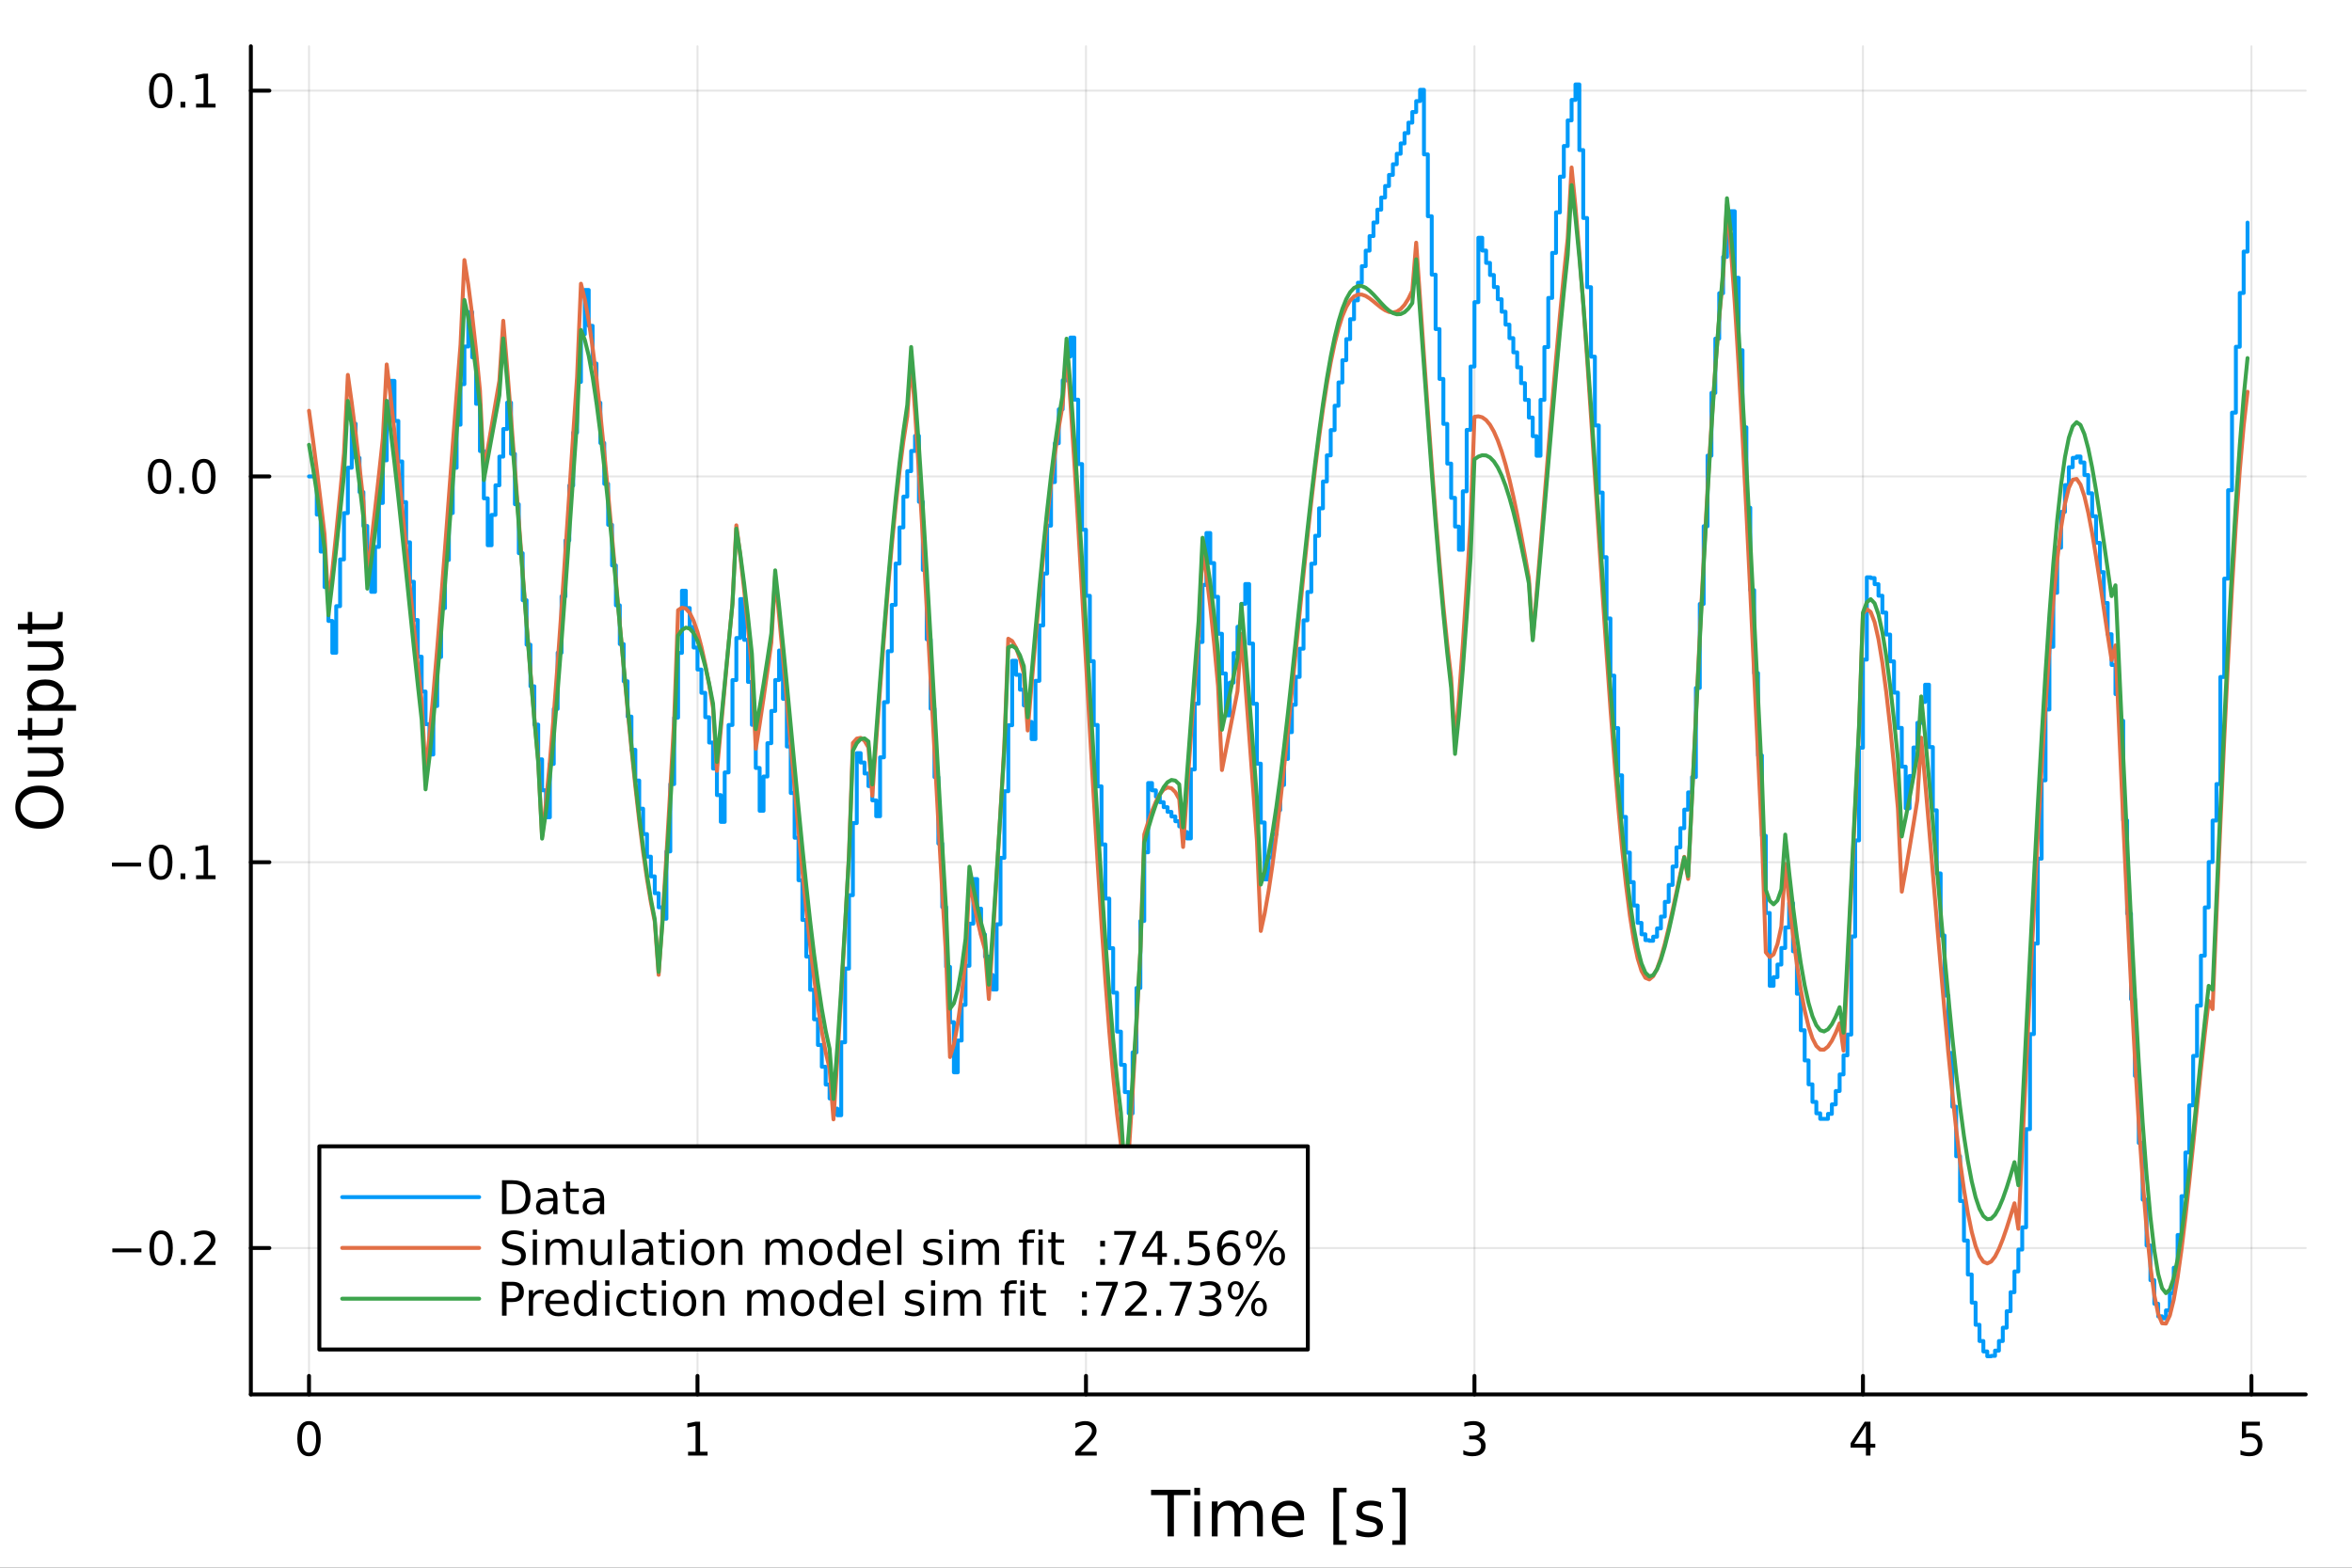 <?xml version="1.0" encoding="utf-8"?>
<svg xmlns="http://www.w3.org/2000/svg" xmlns:xlink="http://www.w3.org/1999/xlink" width="600" height="400" viewBox="0 0 2400 1600">
<rect x="0" y="0" width="2400" height="1600" fill="#333333" stroke="none"/>
<defs>
  <clipPath id="clip330">
    <rect x="0" y="0" width="2400" height="1600"/>
  </clipPath>
</defs>
<path clip-path="url(#clip330)" d="M0 1600 L2400 1600 L2400 0 L0 0  Z" fill="#ffffff" fill-rule="evenodd" fill-opacity="1"/>
<defs>
  <clipPath id="clip331">
    <rect x="480" y="0" width="1681" height="1600"/>
  </clipPath>
</defs>
<path clip-path="url(#clip330)" d="M255.977 1423.18 L2352.76 1423.18 L2352.76 47.244 L255.977 47.244  Z" fill="#ffffff" fill-rule="evenodd" fill-opacity="1"/>
<defs>
  <clipPath id="clip332">
    <rect x="255" y="47" width="2098" height="1377"/>
  </clipPath>
</defs>
<polyline clip-path="url(#clip332)" style="stroke:#000000; stroke-linecap:round; stroke-linejoin:round; stroke-width:2; stroke-opacity:0.1; fill:none" points="315.32,1423.18 315.32,47.244 "/>
<polyline clip-path="url(#clip332)" style="stroke:#000000; stroke-linecap:round; stroke-linejoin:round; stroke-width:2; stroke-opacity:0.1; fill:none" points="711.731,1423.18 711.731,47.244 "/>
<polyline clip-path="url(#clip332)" style="stroke:#000000; stroke-linecap:round; stroke-linejoin:round; stroke-width:2; stroke-opacity:0.1; fill:none" points="1108.14,1423.18 1108.14,47.244 "/>
<polyline clip-path="url(#clip332)" style="stroke:#000000; stroke-linecap:round; stroke-linejoin:round; stroke-width:2; stroke-opacity:0.1; fill:none" points="1504.55,1423.18 1504.55,47.244 "/>
<polyline clip-path="url(#clip332)" style="stroke:#000000; stroke-linecap:round; stroke-linejoin:round; stroke-width:2; stroke-opacity:0.1; fill:none" points="1900.97,1423.18 1900.97,47.244 "/>
<polyline clip-path="url(#clip332)" style="stroke:#000000; stroke-linecap:round; stroke-linejoin:round; stroke-width:2; stroke-opacity:0.1; fill:none" points="2297.38,1423.18 2297.38,47.244 "/>
<polyline clip-path="url(#clip332)" style="stroke:#000000; stroke-linecap:round; stroke-linejoin:round; stroke-width:2; stroke-opacity:0.1; fill:none" points="255.977,1273.74 2352.76,1273.74 "/>
<polyline clip-path="url(#clip332)" style="stroke:#000000; stroke-linecap:round; stroke-linejoin:round; stroke-width:2; stroke-opacity:0.1; fill:none" points="255.977,879.997 2352.76,879.997 "/>
<polyline clip-path="url(#clip332)" style="stroke:#000000; stroke-linecap:round; stroke-linejoin:round; stroke-width:2; stroke-opacity:0.1; fill:none" points="255.977,486.252 2352.76,486.252 "/>
<polyline clip-path="url(#clip332)" style="stroke:#000000; stroke-linecap:round; stroke-linejoin:round; stroke-width:2; stroke-opacity:0.1; fill:none" points="255.977,92.507 2352.76,92.507 "/>
<polyline clip-path="url(#clip330)" style="stroke:#000000; stroke-linecap:round; stroke-linejoin:round; stroke-width:4; stroke-opacity:1; fill:none" points="255.977,1423.18 2352.76,1423.18 "/>
<polyline clip-path="url(#clip330)" style="stroke:#000000; stroke-linecap:round; stroke-linejoin:round; stroke-width:4; stroke-opacity:1; fill:none" points="315.32,1423.18 315.32,1404.28 "/>
<polyline clip-path="url(#clip330)" style="stroke:#000000; stroke-linecap:round; stroke-linejoin:round; stroke-width:4; stroke-opacity:1; fill:none" points="711.731,1423.18 711.731,1404.28 "/>
<polyline clip-path="url(#clip330)" style="stroke:#000000; stroke-linecap:round; stroke-linejoin:round; stroke-width:4; stroke-opacity:1; fill:none" points="1108.14,1423.18 1108.14,1404.28 "/>
<polyline clip-path="url(#clip330)" style="stroke:#000000; stroke-linecap:round; stroke-linejoin:round; stroke-width:4; stroke-opacity:1; fill:none" points="1504.55,1423.18 1504.55,1404.28 "/>
<polyline clip-path="url(#clip330)" style="stroke:#000000; stroke-linecap:round; stroke-linejoin:round; stroke-width:4; stroke-opacity:1; fill:none" points="1900.97,1423.18 1900.97,1404.28 "/>
<polyline clip-path="url(#clip330)" style="stroke:#000000; stroke-linecap:round; stroke-linejoin:round; stroke-width:4; stroke-opacity:1; fill:none" points="2297.38,1423.18 2297.38,1404.28 "/>
<path clip-path="url(#clip330)" d="M315.32 1454.1 Q311.709 1454.1 309.88 1457.66 Q308.075 1461.2 308.075 1468.33 Q308.075 1475.44 309.88 1479.01 Q311.709 1482.55 315.32 1482.55 Q318.954 1482.55 320.76 1479.01 Q322.588 1475.44 322.588 1468.33 Q322.588 1461.2 320.76 1457.66 Q318.954 1454.1 315.32 1454.1 M315.32 1450.39 Q321.13 1450.39 324.186 1455 Q327.264 1459.58 327.264 1468.33 Q327.264 1477.06 324.186 1481.67 Q321.13 1486.25 315.32 1486.25 Q309.51 1486.25 306.431 1481.67 Q303.376 1477.06 303.376 1468.33 Q303.376 1459.58 306.431 1455 Q309.51 1450.39 315.32 1450.39 Z" fill="#000000" fill-rule="nonzero" fill-opacity="1" /><path clip-path="url(#clip330)" d="M702.113 1481.64 L709.752 1481.64 L709.752 1455.28 L701.442 1456.95 L701.442 1452.69 L709.706 1451.02 L714.382 1451.02 L714.382 1481.64 L722.021 1481.64 L722.021 1485.58 L702.113 1485.58 L702.113 1481.64 Z" fill="#000000" fill-rule="nonzero" fill-opacity="1" /><path clip-path="url(#clip330)" d="M1102.8 1481.64 L1119.12 1481.64 L1119.12 1485.58 L1097.17 1485.58 L1097.17 1481.64 Q1099.83 1478.89 1104.42 1474.26 Q1109.02 1469.61 1110.2 1468.27 Q1112.45 1465.74 1113.33 1464.01 Q1114.23 1462.25 1114.23 1460.56 Q1114.23 1457.8 1112.29 1456.07 Q1110.37 1454.33 1107.26 1454.33 Q1105.06 1454.33 1102.61 1455.09 Q1100.18 1455.86 1097.4 1457.41 L1097.4 1452.69 Q1100.23 1451.55 1102.68 1450.97 Q1105.13 1450.39 1107.17 1450.39 Q1112.54 1450.39 1115.74 1453.08 Q1118.93 1455.77 1118.93 1460.26 Q1118.93 1462.39 1118.12 1464.31 Q1117.33 1466.2 1115.23 1468.8 Q1114.65 1469.47 1111.55 1472.69 Q1108.44 1475.88 1102.8 1481.64 Z" fill="#000000" fill-rule="nonzero" fill-opacity="1" /><path clip-path="url(#clip330)" d="M1508.8 1466.95 Q1512.16 1467.66 1514.03 1469.93 Q1515.93 1472.2 1515.93 1475.53 Q1515.93 1480.65 1512.41 1483.45 Q1508.89 1486.25 1502.41 1486.25 Q1500.24 1486.25 1497.92 1485.81 Q1495.63 1485.39 1493.18 1484.54 L1493.18 1480.02 Q1495.12 1481.16 1497.44 1481.74 Q1499.75 1482.32 1502.27 1482.32 Q1506.67 1482.32 1508.96 1480.58 Q1511.28 1478.84 1511.28 1475.53 Q1511.28 1472.48 1509.13 1470.77 Q1507 1469.03 1503.18 1469.03 L1499.15 1469.03 L1499.15 1465.19 L1503.36 1465.19 Q1506.81 1465.19 1508.64 1463.82 Q1510.47 1462.43 1510.47 1459.84 Q1510.47 1457.18 1508.57 1455.77 Q1506.7 1454.33 1503.18 1454.33 Q1501.26 1454.33 1499.06 1454.75 Q1496.86 1455.16 1494.22 1456.04 L1494.22 1451.88 Q1496.88 1451.14 1499.2 1450.77 Q1501.53 1450.39 1503.59 1450.39 Q1508.92 1450.39 1512.02 1452.83 Q1515.12 1455.23 1515.12 1459.35 Q1515.12 1462.22 1513.48 1464.21 Q1511.83 1466.18 1508.8 1466.95 Z" fill="#000000" fill-rule="nonzero" fill-opacity="1" /><path clip-path="url(#clip330)" d="M1903.98 1455.09 L1892.17 1473.54 L1903.98 1473.54 L1903.98 1455.09 M1902.75 1451.02 L1908.63 1451.02 L1908.63 1473.54 L1913.56 1473.54 L1913.56 1477.43 L1908.63 1477.43 L1908.63 1485.58 L1903.98 1485.58 L1903.98 1477.43 L1888.37 1477.43 L1888.37 1472.92 L1902.75 1451.02 Z" fill="#000000" fill-rule="nonzero" fill-opacity="1" /><path clip-path="url(#clip330)" d="M2287.66 1451.02 L2306.01 1451.02 L2306.01 1454.96 L2291.94 1454.96 L2291.94 1463.43 Q2292.96 1463.08 2293.97 1462.92 Q2294.99 1462.73 2296.01 1462.73 Q2301.8 1462.73 2305.18 1465.9 Q2308.56 1469.08 2308.56 1474.49 Q2308.56 1480.07 2305.09 1483.17 Q2301.61 1486.25 2295.29 1486.25 Q2293.12 1486.25 2290.85 1485.88 Q2288.6 1485.51 2286.2 1484.77 L2286.2 1480.07 Q2288.28 1481.2 2290.5 1481.76 Q2292.72 1482.32 2295.2 1482.32 Q2299.21 1482.32 2301.54 1480.21 Q2303.88 1478.1 2303.88 1474.49 Q2303.88 1470.88 2301.54 1468.77 Q2299.21 1466.67 2295.2 1466.67 Q2293.33 1466.67 2291.45 1467.08 Q2289.6 1467.5 2287.66 1468.38 L2287.66 1451.02 Z" fill="#000000" fill-rule="nonzero" fill-opacity="1" /><path clip-path="url(#clip330)" d="M1174.54 1520.52 L1214.74 1520.52 L1214.74 1525.93 L1197.87 1525.93 L1197.87 1568.04 L1191.41 1568.04 L1191.41 1525.93 L1174.54 1525.93 L1174.54 1520.52 Z" fill="#000000" fill-rule="nonzero" fill-opacity="1" /><path clip-path="url(#clip330)" d="M1218.68 1532.4 L1224.54 1532.4 L1224.54 1568.04 L1218.68 1568.04 L1218.68 1532.4 M1218.68 1518.52 L1224.54 1518.52 L1224.54 1525.93 L1218.68 1525.93 L1218.68 1518.52 Z" fill="#000000" fill-rule="nonzero" fill-opacity="1" /><path clip-path="url(#clip330)" d="M1264.55 1539.24 Q1266.75 1535.29 1269.8 1533.41 Q1272.86 1531.54 1276.99 1531.54 Q1282.56 1531.54 1285.59 1535.45 Q1288.61 1539.33 1288.61 1546.53 L1288.61 1568.04 L1282.72 1568.04 L1282.72 1546.72 Q1282.72 1541.59 1280.91 1539.11 Q1279.09 1536.63 1275.37 1536.63 Q1270.82 1536.63 1268.18 1539.65 Q1265.54 1542.68 1265.54 1547.9 L1265.54 1568.04 L1259.65 1568.04 L1259.65 1546.72 Q1259.65 1541.56 1257.83 1539.11 Q1256.02 1536.63 1252.23 1536.63 Q1247.74 1536.63 1245.1 1539.68 Q1242.46 1542.71 1242.46 1547.9 L1242.46 1568.04 L1236.57 1568.04 L1236.57 1532.4 L1242.46 1532.4 L1242.46 1537.93 Q1244.47 1534.66 1247.27 1533.1 Q1250.07 1531.54 1253.92 1531.54 Q1257.8 1531.54 1260.51 1533.51 Q1263.24 1535.48 1264.55 1539.24 Z" fill="#000000" fill-rule="nonzero" fill-opacity="1" /><path clip-path="url(#clip330)" d="M1330.78 1548.76 L1330.78 1551.62 L1303.86 1551.62 Q1304.24 1557.67 1307.49 1560.85 Q1310.76 1564 1316.59 1564 Q1319.96 1564 1323.11 1563.17 Q1326.3 1562.35 1329.42 1560.69 L1329.42 1566.23 Q1326.26 1567.57 1322.95 1568.27 Q1319.64 1568.97 1316.24 1568.97 Q1307.71 1568.97 1302.71 1564 Q1297.75 1559.04 1297.75 1550.57 Q1297.75 1541.82 1302.46 1536.69 Q1307.2 1531.54 1315.22 1531.54 Q1322.41 1531.54 1326.58 1536.18 Q1330.78 1540.8 1330.78 1548.76 M1324.93 1547.04 Q1324.86 1542.23 1322.22 1539.37 Q1319.61 1536.5 1315.28 1536.5 Q1310.38 1536.5 1307.42 1539.27 Q1304.49 1542.04 1304.05 1547.07 L1324.93 1547.04 Z" fill="#000000" fill-rule="nonzero" fill-opacity="1" /><path clip-path="url(#clip330)" d="M1360.58 1518.52 L1374.07 1518.52 L1374.07 1523.07 L1366.43 1523.07 L1366.43 1572.09 L1374.07 1572.09 L1374.07 1576.64 L1360.58 1576.64 L1360.58 1518.52 Z" fill="#000000" fill-rule="nonzero" fill-opacity="1" /><path clip-path="url(#clip330)" d="M1409.27 1533.45 L1409.27 1538.98 Q1406.79 1537.71 1404.12 1537.07 Q1401.44 1536.44 1398.58 1536.44 Q1394.22 1536.44 1392.02 1537.77 Q1389.86 1539.11 1389.86 1541.79 Q1389.86 1543.82 1391.42 1545 Q1392.98 1546.15 1397.69 1547.2 L1399.69 1547.64 Q1405.93 1548.98 1408.54 1551.43 Q1411.18 1553.85 1411.18 1558.21 Q1411.18 1563.17 1407.24 1566.07 Q1403.32 1568.97 1396.45 1568.97 Q1393.58 1568.97 1390.46 1568.39 Q1387.38 1567.85 1383.94 1566.74 L1383.94 1560.69 Q1387.18 1562.38 1390.34 1563.24 Q1393.49 1564.07 1396.57 1564.07 Q1400.71 1564.07 1402.94 1562.66 Q1405.17 1561.23 1405.17 1558.65 Q1405.17 1556.27 1403.54 1554.99 Q1401.95 1553.72 1396.51 1552.54 L1394.47 1552.07 Q1389.03 1550.92 1386.61 1548.56 Q1384.19 1546.18 1384.19 1542.04 Q1384.19 1537.01 1387.76 1534.27 Q1391.32 1531.54 1397.88 1531.54 Q1401.13 1531.54 1403.99 1532.01 Q1406.85 1532.49 1409.27 1533.45 Z" fill="#000000" fill-rule="nonzero" fill-opacity="1" /><path clip-path="url(#clip330)" d="M1434.2 1518.52 L1434.2 1576.64 L1420.7 1576.64 L1420.7 1572.09 L1428.31 1572.09 L1428.31 1523.07 L1420.7 1523.07 L1420.7 1518.52 L1434.2 1518.52 Z" fill="#000000" fill-rule="nonzero" fill-opacity="1" /><polyline clip-path="url(#clip330)" style="stroke:#000000; stroke-linecap:round; stroke-linejoin:round; stroke-width:4; stroke-opacity:1; fill:none" points="255.977,1423.18 255.977,47.244 "/>
<polyline clip-path="url(#clip330)" style="stroke:#000000; stroke-linecap:round; stroke-linejoin:round; stroke-width:4; stroke-opacity:1; fill:none" points="255.977,1273.74 274.875,1273.74 "/>
<polyline clip-path="url(#clip330)" style="stroke:#000000; stroke-linecap:round; stroke-linejoin:round; stroke-width:4; stroke-opacity:1; fill:none" points="255.977,879.997 274.875,879.997 "/>
<polyline clip-path="url(#clip330)" style="stroke:#000000; stroke-linecap:round; stroke-linejoin:round; stroke-width:4; stroke-opacity:1; fill:none" points="255.977,486.252 274.875,486.252 "/>
<polyline clip-path="url(#clip330)" style="stroke:#000000; stroke-linecap:round; stroke-linejoin:round; stroke-width:4; stroke-opacity:1; fill:none" points="255.977,92.507 274.875,92.507 "/>
<path clip-path="url(#clip330)" d="M114.631 1274.19 L144.306 1274.19 L144.306 1278.13 L114.631 1278.13 L114.631 1274.19 Z" fill="#000000" fill-rule="nonzero" fill-opacity="1" /><path clip-path="url(#clip330)" d="M164.399 1259.54 Q160.788 1259.54 158.959 1263.11 Q157.153 1266.65 157.153 1273.78 Q157.153 1280.88 158.959 1284.45 Q160.788 1287.99 164.399 1287.99 Q168.033 1287.99 169.839 1284.45 Q171.667 1280.88 171.667 1273.78 Q171.667 1266.65 169.839 1263.11 Q168.033 1259.54 164.399 1259.54 M164.399 1255.84 Q170.209 1255.84 173.264 1260.44 Q176.343 1265.03 176.343 1273.78 Q176.343 1282.5 173.264 1287.11 Q170.209 1291.69 164.399 1291.69 Q158.589 1291.69 155.51 1287.11 Q152.454 1282.5 152.454 1273.78 Q152.454 1265.03 155.51 1260.44 Q158.589 1255.84 164.399 1255.84 Z" fill="#000000" fill-rule="nonzero" fill-opacity="1" /><path clip-path="url(#clip330)" d="M184.561 1285.14 L189.445 1285.14 L189.445 1291.02 L184.561 1291.02 L184.561 1285.14 Z" fill="#000000" fill-rule="nonzero" fill-opacity="1" /><path clip-path="url(#clip330)" d="M203.658 1287.09 L219.977 1287.09 L219.977 1291.02 L198.033 1291.02 L198.033 1287.09 Q200.695 1284.33 205.278 1279.7 Q209.885 1275.05 211.065 1273.71 Q213.311 1271.18 214.19 1269.45 Q215.093 1267.69 215.093 1266 Q215.093 1263.24 213.149 1261.51 Q211.227 1259.77 208.125 1259.77 Q205.926 1259.77 203.473 1260.54 Q201.042 1261.3 198.264 1262.85 L198.264 1258.13 Q201.088 1256.99 203.542 1256.42 Q205.996 1255.84 208.033 1255.84 Q213.403 1255.84 216.598 1258.52 Q219.792 1261.21 219.792 1265.7 Q219.792 1267.83 218.982 1269.75 Q218.195 1271.65 216.088 1274.24 Q215.51 1274.91 212.408 1278.13 Q209.306 1281.32 203.658 1287.09 Z" fill="#000000" fill-rule="nonzero" fill-opacity="1" /><path clip-path="url(#clip330)" d="M114.26 880.448 L143.936 880.448 L143.936 884.383 L114.26 884.383 L114.26 880.448 Z" fill="#000000" fill-rule="nonzero" fill-opacity="1" /><path clip-path="url(#clip330)" d="M164.028 865.795 Q160.417 865.795 158.589 869.36 Q156.783 872.902 156.783 880.031 Q156.783 887.138 158.589 890.703 Q160.417 894.244 164.028 894.244 Q167.663 894.244 169.468 890.703 Q171.297 887.138 171.297 880.031 Q171.297 872.902 169.468 869.36 Q167.663 865.795 164.028 865.795 M164.028 862.092 Q169.839 862.092 172.894 866.698 Q175.973 871.281 175.973 880.031 Q175.973 888.758 172.894 893.365 Q169.839 897.948 164.028 897.948 Q158.218 897.948 155.14 893.365 Q152.084 888.758 152.084 880.031 Q152.084 871.281 155.14 866.698 Q158.218 862.092 164.028 862.092 Z" fill="#000000" fill-rule="nonzero" fill-opacity="1" /><path clip-path="url(#clip330)" d="M184.19 891.397 L189.075 891.397 L189.075 897.277 L184.19 897.277 L184.19 891.397 Z" fill="#000000" fill-rule="nonzero" fill-opacity="1" /><path clip-path="url(#clip330)" d="M200.07 893.341 L207.709 893.341 L207.709 866.976 L199.399 868.642 L199.399 864.383 L207.662 862.717 L212.338 862.717 L212.338 893.341 L219.977 893.341 L219.977 897.277 L200.07 897.277 L200.07 893.341 Z" fill="#000000" fill-rule="nonzero" fill-opacity="1" /><path clip-path="url(#clip330)" d="M162.802 472.05 Q159.19 472.05 157.362 475.615 Q155.556 479.157 155.556 486.286 Q155.556 493.393 157.362 496.958 Q159.19 500.499 162.802 500.499 Q166.436 500.499 168.241 496.958 Q170.07 493.393 170.07 486.286 Q170.07 479.157 168.241 475.615 Q166.436 472.05 162.802 472.05 M162.802 468.347 Q168.612 468.347 171.667 472.953 Q174.746 477.536 174.746 486.286 Q174.746 495.013 171.667 499.62 Q168.612 504.203 162.802 504.203 Q156.991 504.203 153.913 499.62 Q150.857 495.013 150.857 486.286 Q150.857 477.536 153.913 472.953 Q156.991 468.347 162.802 468.347 Z" fill="#000000" fill-rule="nonzero" fill-opacity="1" /><path clip-path="url(#clip330)" d="M182.963 497.652 L187.848 497.652 L187.848 503.532 L182.963 503.532 L182.963 497.652 Z" fill="#000000" fill-rule="nonzero" fill-opacity="1" /><path clip-path="url(#clip330)" d="M208.033 472.05 Q204.422 472.05 202.593 475.615 Q200.787 479.157 200.787 486.286 Q200.787 493.393 202.593 496.958 Q204.422 500.499 208.033 500.499 Q211.667 500.499 213.473 496.958 Q215.301 493.393 215.301 486.286 Q215.301 479.157 213.473 475.615 Q211.667 472.05 208.033 472.05 M208.033 468.347 Q213.843 468.347 216.898 472.953 Q219.977 477.536 219.977 486.286 Q219.977 495.013 216.898 499.62 Q213.843 504.203 208.033 504.203 Q202.223 504.203 199.144 499.62 Q196.088 495.013 196.088 486.286 Q196.088 477.536 199.144 472.953 Q202.223 468.347 208.033 468.347 Z" fill="#000000" fill-rule="nonzero" fill-opacity="1" /><path clip-path="url(#clip330)" d="M164.028 78.305 Q160.417 78.305 158.589 81.87 Q156.783 85.412 156.783 92.541 Q156.783 99.648 158.589 103.212 Q160.417 106.754 164.028 106.754 Q167.663 106.754 169.468 103.212 Q171.297 99.648 171.297 92.541 Q171.297 85.412 169.468 81.87 Q167.663 78.305 164.028 78.305 M164.028 74.602 Q169.839 74.602 172.894 79.208 Q175.973 83.791 175.973 92.541 Q175.973 101.268 172.894 105.874 Q169.839 110.458 164.028 110.458 Q158.218 110.458 155.14 105.874 Q152.084 101.268 152.084 92.541 Q152.084 83.791 155.14 79.208 Q158.218 74.602 164.028 74.602 Z" fill="#000000" fill-rule="nonzero" fill-opacity="1" /><path clip-path="url(#clip330)" d="M184.19 103.907 L189.075 103.907 L189.075 109.787 L184.19 109.787 L184.19 103.907 Z" fill="#000000" fill-rule="nonzero" fill-opacity="1" /><path clip-path="url(#clip330)" d="M200.07 105.851 L207.709 105.851 L207.709 79.486 L199.399 81.152 L199.399 76.893 L207.662 75.227 L212.338 75.227 L212.338 105.851 L219.977 105.851 L219.977 109.787 L200.07 109.787 L200.07 105.851 Z" fill="#000000" fill-rule="nonzero" fill-opacity="1" /><path clip-path="url(#clip330)" d="M20.845 823.791 Q20.845 830.793 26.064 834.931 Q31.284 839.037 40.292 839.037 Q49.267 839.037 54.487 834.931 Q59.707 830.793 59.707 823.791 Q59.707 816.788 54.487 812.714 Q49.267 808.609 40.292 808.609 Q31.284 808.609 26.064 812.714 Q20.845 816.788 20.845 823.791 M15.625 823.791 Q15.625 813.797 22.341 807.813 Q29.025 801.829 40.292 801.829 Q51.527 801.829 58.243 807.813 Q64.927 813.797 64.927 823.791 Q64.927 833.817 58.243 839.832 Q51.559 845.816 40.292 845.816 Q29.025 845.816 22.341 839.832 Q15.625 833.817 15.625 823.791 Z" fill="#000000" fill-rule="nonzero" fill-opacity="1" /><path clip-path="url(#clip330)" d="M49.936 792.631 L28.356 792.631 L28.356 786.774 L49.713 786.774 Q54.774 786.774 57.32 784.801 Q59.835 782.827 59.835 778.881 Q59.835 774.138 56.811 771.401 Q53.787 768.632 48.567 768.632 L28.356 768.632 L28.356 762.775 L64.004 762.775 L64.004 768.632 L58.53 768.632 Q61.776 770.764 63.368 773.597 Q64.927 776.398 64.927 780.122 Q64.927 786.265 61.108 789.448 Q57.288 792.631 49.936 792.631 M27.497 777.894 L27.497 777.894 Z" fill="#000000" fill-rule="nonzero" fill-opacity="1" /><path clip-path="url(#clip330)" d="M18.235 744.92 L28.356 744.92 L28.356 732.857 L32.908 732.857 L32.908 744.92 L52.259 744.92 Q56.62 744.92 57.861 743.742 Q59.103 742.533 59.103 738.872 L59.103 732.857 L64.004 732.857 L64.004 738.872 Q64.004 745.652 61.49 748.23 Q58.943 750.808 52.259 750.808 L32.908 750.808 L32.908 755.105 L28.356 755.105 L28.356 750.808 L18.235 750.808 L18.235 744.92 Z" fill="#000000" fill-rule="nonzero" fill-opacity="1" /><path clip-path="url(#clip330)" d="M58.657 719.489 L77.563 719.489 L77.563 725.377 L28.356 725.377 L28.356 719.489 L33.767 719.489 Q30.584 717.643 29.056 714.842 Q27.497 712.009 27.497 708.094 Q27.497 701.601 32.653 697.559 Q37.809 693.485 46.212 693.485 Q54.615 693.485 59.771 697.559 Q64.927 701.601 64.927 708.094 Q64.927 712.009 63.399 714.842 Q61.84 717.643 58.657 719.489 M46.212 699.564 Q39.751 699.564 36.09 702.238 Q32.398 704.879 32.398 709.526 Q32.398 714.173 36.09 716.847 Q39.751 719.489 46.212 719.489 Q52.673 719.489 56.365 716.847 Q60.026 714.173 60.026 709.526 Q60.026 704.879 56.365 702.238 Q52.673 699.564 46.212 699.564 Z" fill="#000000" fill-rule="nonzero" fill-opacity="1" /><path clip-path="url(#clip330)" d="M49.936 684.382 L28.356 684.382 L28.356 678.525 L49.713 678.525 Q54.774 678.525 57.32 676.552 Q59.835 674.579 59.835 670.632 Q59.835 665.889 56.811 663.152 Q53.787 660.383 48.567 660.383 L28.356 660.383 L28.356 654.527 L64.004 654.527 L64.004 660.383 L58.53 660.383 Q61.776 662.516 63.368 665.348 Q64.927 668.149 64.927 671.873 Q64.927 678.016 61.108 681.199 Q57.288 684.382 49.936 684.382 M27.497 669.645 L27.497 669.645 Z" fill="#000000" fill-rule="nonzero" fill-opacity="1" /><path clip-path="url(#clip330)" d="M18.235 636.671 L28.356 636.671 L28.356 624.608 L32.908 624.608 L32.908 636.671 L52.259 636.671 Q56.62 636.671 57.861 635.493 Q59.103 634.284 59.103 630.623 L59.103 624.608 L64.004 624.608 L64.004 630.623 Q64.004 637.403 61.49 639.981 Q58.943 642.559 52.259 642.559 L32.908 642.559 L32.908 646.856 L28.356 646.856 L28.356 642.559 L18.235 642.559 L18.235 636.671 Z" fill="#000000" fill-rule="nonzero" fill-opacity="1" /><polyline clip-path="url(#clip332)" style="stroke:#009af9; stroke-linecap:round; stroke-linejoin:round; stroke-width:4; stroke-opacity:1; fill:none" points="315.32,486.252 319.284,486.252 323.248,486.252 323.248,525.171 327.212,525.171 327.212,562.944 331.176,562.944 331.176,599.239 335.141,599.239 335.141,633.76 339.105,633.76 339.105,666.25 343.069,666.25 343.069,618.658 347.033,618.658 347.033,570.95 350.997,570.95 350.997,523.672 354.961,523.672 354.961,477.348 358.925,477.348 358.925,432.474 362.889,432.474 362.889,467.344 366.853,467.344 366.853,502.234 370.818,502.234 370.818,536.836 374.782,536.836 374.782,570.853 378.746,570.853 378.746,604.004 382.71,604.004 382.71,558.192 386.674,558.192 386.674,513.313 390.638,513.313 390.638,469.83 394.602,469.83 394.602,428.164 398.566,428.164 398.566,388.694 402.53,388.694 402.53,429.587 406.495,429.587 406.495,470.983 410.459,470.983 410.459,512.433 414.423,512.433 414.423,553.495 418.387,553.495 418.387,593.745 422.351,593.745 422.351,632.784 426.315,632.784 426.315,670.243 430.279,670.243 430.279,705.794 434.243,705.794 434.243,739.151 438.208,739.151 438.208,770.076 442.172,770.076 442.172,720.545 446.136,720.545 446.136,670.556 450.1,670.556 450.1,620.694 454.064,620.694 454.064,571.528 458.028,571.528 458.028,523.6 461.992,523.6 461.992,477.418 465.956,477.418 465.956,433.442 469.92,433.442 469.92,392.08 473.885,392.08 473.885,353.679 477.849,353.679 477.849,318.525 481.813,318.525 481.813,364.67 485.777,364.67 485.777,412.128 489.741,412.128 489.741,460.308 493.705,460.308 493.705,508.621 497.669,508.621 497.669,556.487 501.633,556.487 501.633,525.51 505.597,525.51 505.597,495.297 509.562,495.297 509.562,466.029 513.526,466.029 513.526,437.865 517.49,437.865 517.49,410.943 521.454,410.943 521.454,463.215 525.418,463.215 525.418,514.636 529.382,514.636 529.382,564.603 533.346,564.603 533.346,612.554 537.31,612.554 537.31,657.982 541.275,657.982 541.275,700.439 545.239,700.439 545.239,739.546 549.203,739.546 549.203,774.996 553.167,774.996 553.167,806.562 557.131,806.562 557.131,834.093 561.095,834.093 561.095,779.683 565.059,779.683 565.059,723.473 569.023,723.473 569.023,666.214 572.987,666.214 572.987,608.658 576.952,608.658 576.952,551.545 580.916,551.545 580.916,495.588 584.88,495.588 584.88,441.462 588.844,441.462 588.844,389.788 592.808,389.788 592.808,341.125 596.772,341.125 596.772,295.96 600.736,295.96 600.736,332.54 604.7,332.54 604.7,371.054 608.664,371.054 608.664,411.075 612.629,411.075 612.629,452.151 616.593,452.151 616.593,493.822 620.557,493.822 620.557,535.623 624.521,535.623 624.521,577.1 628.485,577.1 628.485,617.812 632.449,617.812 632.449,657.345 636.413,657.345 636.413,695.314 640.377,695.314 640.377,731.375 644.341,731.375 644.341,765.228 648.306,765.228 648.306,796.62 652.27,796.62 652.27,825.352 656.234,825.352 656.234,851.279 660.198,851.279 660.198,874.312 664.162,874.312 664.162,894.419 668.126,894.419 668.126,911.623 672.09,911.623 672.09,925.999 676.054,925.999 676.054,937.674 680.019,937.674 680.019,868.98 683.983,868.98 683.983,800.264 687.947,800.264 687.947,732.436 691.911,732.436 691.911,666.371 695.875,666.371 695.875,602.884 699.839,602.884 699.839,620.56 703.803,620.56 703.803,639.929 707.767,639.929 707.767,660.899 711.731,660.899 711.731,683.342 715.696,683.342 715.696,707.104 719.66,707.104 719.66,732.005 723.624,732.005 723.624,757.847 727.588,757.847 727.588,784.412 731.552,784.412 731.552,811.476 735.516,811.476 735.516,838.804 739.48,838.804 739.48,788.324 743.444,788.324 743.444,739.936 747.408,739.936 747.408,694.08 751.373,694.08 751.373,651.138 755.337,651.138 755.337,611.425 759.301,611.425 759.301,653.03 763.265,653.03 763.265,695.999 767.229,695.999 767.229,739.771 771.193,739.771 771.193,783.787 775.157,783.787 775.157,827.494 779.121,827.494 779.121,792.519 783.085,792.519 783.085,758.491 787.05,758.491 787.05,725.605 791.014,725.605 791.014,694.036 794.978,694.036 794.978,663.929 798.942,663.929 798.942,713.241 802.906,713.241 802.906,761.929 806.87,761.929 806.87,809.385 810.834,809.385 810.834,855.041 814.798,855.041 814.798,898.379 818.763,898.379 818.763,938.937 822.727,938.937 822.727,976.321 826.691,976.321 826.691,1010.2 830.655,1010.2 830.655,1040.34 834.619,1040.34 834.619,1066.54 838.583,1066.54 838.583,1088.74 842.547,1088.74 842.547,1106.91 846.511,1106.91 846.511,1121.11 850.475,1121.11 850.475,1131.48 854.44,1131.48 854.44,1138.22 858.404,1138.22 858.404,1063.77 862.368,1063.77 862.368,988.57 866.332,988.57 866.332,913.659 870.296,913.659 870.296,840.037 874.26,840.037 874.26,768.653 878.224,768.653 878.224,778.229 882.188,778.229 882.188,789.433 886.152,789.433 886.152,802.306 890.117,802.306 890.117,816.851 894.081,816.851 894.081,833.036 898.045,833.036 898.045,772.956 902.009,772.956 902.009,716.643 905.973,716.643 905.973,664.632 909.937,664.632 909.937,617.363 913.901,617.363 913.901,575.172 917.865,575.172 917.865,538.293 921.829,538.293 921.829,506.851 925.794,506.851 925.794,480.864 929.758,480.864 929.758,460.248 933.722,460.248 933.722,444.82 937.686,444.82 937.686,512.144 941.65,512.144 941.65,581.726 945.614,581.726 945.614,652.471 949.578,652.471 949.578,723.286 953.542,723.286 953.542,793.108 957.507,793.108 957.507,860.921 961.471,860.921 961.471,925.774 965.435,925.774 965.435,986.803 969.399,986.803 969.399,1043.24 973.363,1043.24 973.363,1094.42 977.327,1094.42 977.327,1061.96 981.291,1061.96 981.291,1025.6 985.255,1025.6 985.255,985.699 989.219,985.699 989.219,942.714 993.184,942.714 993.184,897.137 997.148,897.137 997.148,927.345 1001.11,927.345 1001.11,953.771 1005.08,953.771 1005.08,976.335 1009.04,976.335 1009.04,995.032 1013,995.032 1013,1009.93 1016.97,1009.93 1016.97,943.326 1020.93,943.326 1020.93,875.555 1024.9,875.555 1024.9,807.541 1028.86,807.541 1028.86,740.19 1032.82,740.19 1032.82,674.372 1036.79,674.372 1036.79,688.744 1040.75,688.744 1040.75,703.929 1044.72,703.929 1044.72,719.936 1048.68,719.936 1048.68,736.756 1052.65,736.756 1052.65,754.362 1056.61,754.362 1056.61,694.868 1060.57,694.868 1060.57,638.344 1064.54,638.344 1064.54,585.376 1068.5,585.376 1068.5,536.466 1072.47,536.466 1072.47,492.028 1076.43,492.028 1076.43,452.377 1080.39,452.377 1080.39,417.732 1084.36,417.732 1084.36,388.209 1088.32,388.209 1088.32,363.824 1092.29,363.824 1092.29,344.498 1096.25,344.498 1096.25,407.894 1100.21,407.894 1100.21,473.62 1104.18,473.62 1104.18,540.675 1108.14,540.675 1108.14,608.053 1112.11,608.053 1112.11,674.774 1116.07,674.774 1116.07,739.89 1120.04,739.89 1120.04,802.515 1124,802.515 1124,861.831 1127.96,861.831 1127.96,917.107 1131.93,917.107 1131.93,967.709 1135.89,967.709 1135.89,1013.11 1139.86,1013.11 1139.86,1052.9 1143.82,1052.9 1143.82,1086.79 1147.78,1086.79 1147.78,1114.61 1151.75,1114.61 1151.75,1136.3 1155.71,1136.3 1155.71,1074.1 1159.68,1074.1 1159.68,1008.33 1163.64,1008.33 1163.64,939.924 1167.6,939.924 1167.6,869.878 1171.57,869.878 1171.57,799.178 1175.53,799.178 1175.53,806.638 1179.5,806.638 1179.5,813.074 1183.46,813.074 1183.46,818.719 1187.43,818.719 1187.43,823.813 1191.39,823.813 1191.39,828.595 1195.35,828.595 1195.35,833.303 1199.32,833.303 1199.32,838.164 1203.28,838.164 1203.28,843.391 1207.25,843.391 1207.25,849.182 1211.21,849.182 1211.21,855.716 1215.17,855.716 1215.17,785.307 1219.14,785.307 1219.14,718.218 1223.1,718.218 1223.1,655.213 1227.07,655.213 1227.07,596.96 1231.03,596.96 1231.03,544.017 1234.99,544.017 1234.99,574.664 1238.96,574.664 1238.96,609.09 1242.92,609.09 1242.92,646.828 1246.89,646.828 1246.89,687.354 1250.85,687.354 1250.85,730.106 1254.82,730.106 1254.82,696.648 1258.78,696.648 1258.78,666.501 1262.74,666.501 1262.74,639.711 1266.71,639.711 1266.71,616.259 1270.67,616.259 1270.67,596.067 1274.64,596.067 1274.64,656.84 1278.6,656.84 1278.6,718.256 1282.56,718.256 1282.56,779.417 1286.53,779.417 1286.53,839.45 1290.49,839.45 1290.49,897.531 1294.46,897.531 1294.46,875.052 1298.42,875.052 1298.42,851.453 1302.38,851.453 1302.38,826.786 1306.35,826.786 1306.35,801.13 1310.31,801.13 1310.31,774.583 1314.28,774.583 1314.28,747.263 1318.24,747.263 1318.24,719.305 1322.21,719.305 1322.21,690.854 1326.17,690.854 1326.17,662.068 1330.13,662.068 1330.13,633.109 1334.1,633.109 1334.1,604.142 1338.06,604.142 1338.06,575.332 1342.03,575.332 1342.03,546.839 1345.99,546.839 1345.99,518.817 1349.95,518.817 1349.95,491.409 1353.92,491.409 1353.92,464.748 1357.88,464.748 1357.88,438.949 1361.85,438.949 1361.85,414.114 1365.81,414.114 1365.81,390.323 1369.77,390.323 1369.77,367.64 1373.74,367.64 1373.74,346.107 1377.7,346.107 1377.7,325.748 1381.67,325.748 1381.67,306.564 1385.63,306.564 1385.63,288.54 1389.6,288.54 1389.6,271.638 1393.56,271.638 1393.56,255.806 1397.52,255.806 1397.52,240.974 1401.49,240.974 1401.49,227.06 1405.45,227.06 1405.45,213.968 1409.42,213.968 1409.42,201.592 1413.38,201.592 1413.38,189.819 1417.34,189.819 1417.34,178.531 1421.31,178.531 1421.31,167.607 1425.27,167.607 1425.27,156.926 1429.24,156.926 1429.24,146.369 1433.2,146.369 1433.2,135.82 1437.16,135.82 1437.16,125.172 1441.13,125.172 1441.13,114.323 1445.09,114.323 1445.09,103.184 1449.06,103.184 1449.06,91.675 1453.02,91.675 1453.02,157.571 1456.98,157.571 1456.98,220.685 1460.95,220.685 1460.95,280.318 1464.91,280.318 1464.91,335.852 1468.88,335.852 1468.88,386.764 1472.84,386.764 1472.84,432.635 1476.81,432.635 1476.81,473.152 1480.77,473.152 1480.77,508.11 1484.73,508.11 1484.73,537.418 1488.7,537.418 1488.7,561.094 1492.66,561.094 1492.66,501.421 1496.63,501.421 1496.63,438.757 1500.59,438.757 1500.59,374.08 1504.55,374.08 1504.55,308.386 1508.52,308.386 1508.52,242.661 1512.48,242.661 1512.48,255.708 1516.45,255.708 1516.45,268.314 1520.41,268.314 1520.41,280.676 1524.37,280.676 1524.37,292.984 1528.34,292.984 1528.34,305.42 1532.3,305.42 1532.3,318.153 1536.27,318.153 1536.27,331.34 1540.23,331.34 1540.23,345.116 1544.2,345.116 1544.2,359.6 1548.16,359.6 1548.16,374.888 1552.12,374.888 1552.12,391.052 1556.09,391.052 1556.09,408.143 1560.05,408.143 1560.05,426.187 1564.02,426.187 1564.02,445.188 1567.98,445.188 1567.98,465.125 1571.94,465.125 1571.94,408.118 1575.91,408.118 1575.91,354.238 1579.87,354.238 1579.87,304.068 1583.84,304.068 1583.84,258.104 1587.8,258.104 1587.8,216.749 1591.76,216.749 1591.76,180.307 1595.73,180.307 1595.73,148.981 1599.69,148.981 1599.69,122.871 1603.66,122.871 1603.66,101.972 1607.62,101.972 1607.62,86.186 1611.59,86.186 1611.59,153.154 1615.55,153.154 1615.55,222.462 1619.51,222.462 1619.51,293.085 1623.48,293.085 1623.48,364 1627.44,364 1627.44,434.201 1631.41,434.201 1631.41,502.724 1635.37,502.724 1635.37,568.663 1639.33,568.663 1639.33,631.185 1643.3,631.185 1643.3,689.545 1647.26,689.545 1647.26,743.097 1651.23,743.097 1651.23,791.307 1655.19,791.307 1655.19,833.757 1659.15,833.757 1659.15,870.15 1663.12,870.15 1663.12,900.316 1667.08,900.316 1667.08,924.205 1671.05,924.205 1671.05,941.892 1675.01,941.892 1675.01,953.566 1678.98,953.566 1678.98,959.526 1682.94,959.526 1682.94,960.172 1686.9,960.172 1686.9,955.99 1690.87,955.99 1690.87,947.547 1694.83,947.547 1694.83,935.471 1698.8,935.471 1698.8,920.442 1702.76,920.442 1702.76,903.171 1706.72,903.171 1706.72,884.394 1710.69,884.394 1710.69,864.846 1714.65,864.846 1714.65,845.256 1718.62,845.256 1718.62,826.328 1722.58,826.328 1722.58,808.729 1726.54,808.729 1726.54,793.077 1730.51,793.077 1730.51,702.091 1734.47,702.091 1734.47,616.393 1738.44,616.393 1738.44,537.058 1742.4,537.058 1742.4,465.011 1746.37,465.011 1746.37,401.008 1750.33,401.008 1750.33,345.63 1754.29,345.63 1754.29,299.278 1758.26,299.278 1758.26,262.163 1762.22,262.163 1762.22,234.316 1766.19,234.316 1766.19,215.589 1770.15,215.589 1770.15,283.5 1774.11,283.5 1774.11,357.439 1778.08,357.439 1778.08,436.118 1782.04,436.118 1782.04,518.19 1786.01,518.19 1786.01,602.28 1789.97,602.28 1789.97,687.009 1793.93,687.009 1793.93,771.022 1797.9,771.022 1797.9,853.017 1801.86,853.017 1801.86,931.765 1805.83,931.765 1805.83,1006.13 1809.79,1006.13 1809.79,997.273 1813.76,997.273 1813.76,984.428 1817.72,984.428 1817.72,967.529 1821.68,967.529 1821.68,946.589 1825.65,946.589 1825.65,921.704 1829.61,921.704 1829.61,970.89 1833.58,970.89 1833.58,1014.26 1837.54,1014.26 1837.54,1051.48 1841.5,1051.48 1841.5,1082.31 1845.47,1082.31 1845.47,1106.68 1849.43,1106.68 1849.43,1124.61 1853.4,1124.61 1853.4,1136.27 1857.36,1136.27 1857.36,1141.92 1861.32,1141.92 1861.32,1141.95 1865.29,1141.95 1865.29,1136.84 1869.25,1136.84 1869.25,1127.14 1873.22,1127.14 1873.22,1113.5 1877.18,1113.5 1877.18,1096.58 1881.15,1096.58 1881.15,1077.13 1885.11,1077.13 1885.11,1055.9 1889.07,1055.9 1889.07,955.806 1893.04,955.806 1893.04,857.745 1897,857.745 1897,763.115 1900.97,763.115 1900.97,673.215 1904.93,673.215 1904.93,589.213 1908.89,589.213 1908.89,589.972 1912.86,589.972 1912.86,596.222 1916.82,596.222 1916.82,607.989 1920.79,607.989 1920.79,625.185 1924.75,625.185 1924.75,647.615 1928.71,647.615 1928.71,674.984 1932.68,674.984 1932.68,706.906 1936.64,706.906 1936.64,742.914 1940.61,742.914 1940.61,782.471 1944.57,782.471 1944.57,824.982 1948.54,824.982 1948.54,791.972 1952.5,791.972 1952.5,762.906 1956.46,762.906 1956.46,737.764 1960.43,737.764 1960.43,716.454 1964.39,716.454 1964.39,698.818 1968.36,698.818 1968.36,762.472 1972.32,762.472 1972.32,827.005 1976.28,827.005 1976.28,891.426 1980.25,891.426 1980.25,954.771 1984.21,954.771 1984.21,1016.12 1988.18,1016.12 1988.18,1074.63 1992.14,1074.63 1992.14,1129.52 1996.1,1129.52 1996.1,1180.1 2000.07,1180.1 2000.07,1225.8 2004.03,1225.8 2004.03,1266.15 2008,1266.15 2008,1300.78 2011.96,1300.78 2011.96,1329.46 2015.93,1329.46 2015.93,1352.09 2019.89,1352.09 2019.89,1368.66 2023.85,1368.66 2023.85,1379.3 2027.82,1379.3 2027.82,1384.24 2031.78,1384.24 2031.78,1383.82 2035.75,1383.82 2035.75,1378.46 2039.71,1378.46 2039.71,1368.68 2043.67,1368.68 2043.67,1355.05 2047.64,1355.05 2047.64,1338.22 2051.6,1338.22 2051.6,1318.85 2055.57,1318.85 2055.57,1297.65 2059.53,1297.65 2059.53,1275.34 2063.49,1275.34 2063.49,1252.64 2067.46,1252.64 2067.46,1152.4 2071.42,1152.4 2071.42,1055.43 2075.39,1055.43 2075.39,963.021 2079.35,963.021 2079.35,876.34 2083.32,876.34 2083.32,796.415 2087.28,796.415 2087.28,724.116 2091.24,724.116 2091.24,660.141 2095.21,660.141 2095.21,605.008 2099.17,605.008 2099.17,559.053 2103.14,559.053 2103.14,522.424 2107.1,522.424 2107.1,495.088 2111.06,495.088 2111.06,476.833 2115.03,476.833 2115.03,467.281 2118.99,467.281 2118.99,465.898 2122.96,465.898 2122.96,472.009 2126.92,472.009 2126.92,484.817 2130.88,484.817 2130.88,503.422 2134.85,503.422 2134.85,526.839 2138.81,526.839 2138.81,554.024 2142.78,554.024 2142.78,583.893 2146.74,583.893 2146.74,615.346 2150.7,615.346 2150.7,647.288 2154.67,647.288 2154.67,678.652 2158.63,678.652 2158.63,708.418 2162.6,708.418 2162.6,735.631 2166.56,735.631 2166.56,837.258 2170.53,837.258 2170.53,932.392 2174.49,932.392 2174.49,1019.71 2178.45,1019.71 2178.45,1098.06 2182.42,1098.06 2182.42,1166.52 2186.38,1166.52 2186.38,1224.38 2190.35,1224.38 2190.35,1271.15 2194.31,1271.15 2194.31,1306.57 2198.27,1306.57 2198.27,1330.6 2202.24,1330.6 2202.24,1343.45 2206.2,1343.45 2206.2,1345.51 2210.17,1345.51 2210.17,1337.39 2214.13,1337.39 2214.13,1319.85 2218.09,1319.85 2218.09,1293.85 2222.06,1293.85 2222.06,1260.45 2226.02,1260.45 2226.02,1220.83 2229.99,1220.83 2229.99,1176.27 2233.95,1176.27 2233.95,1128.09 2237.92,1128.09 2237.92,1077.65 2241.88,1077.65 2241.88,1026.29 2245.84,1026.29 2245.84,975.355 2249.81,975.355 2249.81,926.12 2253.77,926.12 2253.77,879.792 2257.74,879.792 2257.74,837.48 2261.7,837.48 2261.7,800.181 2265.66,800.181 2265.66,690.919 2269.63,690.919 2269.63,590.548 2273.59,590.548 2273.59,500.297 2277.56,500.297 2277.56,421.165 2281.52,421.165 2281.52,353.909 2285.48,353.909 2285.48,299.033 2289.45,299.033 2289.45,256.787 2293.41,256.787 2293.41,227.17 "/>
<polyline clip-path="url(#clip332)" style="stroke:#e26f46; stroke-linecap:round; stroke-linejoin:round; stroke-width:4; stroke-opacity:1; fill:none" points="315.32,419.205 319.284,448.226 323.248,479.281 327.212,511.85 331.176,545.4 335.141,618.118 339.105,582.352 343.069,544.076 347.033,503.997 350.997,462.839 354.961,382.596 358.925,411.094 362.889,442.517 366.853,476.298 370.818,511.838 374.782,587.241 378.746,554.761 382.71,520.266 386.674,484.352 390.638,447.625 394.602,371.964 398.566,405.077 402.53,441.038 406.495,479.177 410.459,518.796 414.423,559.196 418.387,599.686 422.351,639.605 426.315,678.33 430.279,715.296 434.243,788.724 438.208,751.059 442.172,708.429 446.136,661.749 450.1,611.991 454.064,560.16 458.028,507.265 461.992,454.298 465.956,402.209 469.92,351.887 473.885,265.418 477.849,290.644 481.813,321.697 485.777,357.89 489.741,398.44 493.705,481.219 497.669,458.198 501.633,434.927 505.597,411.658 509.562,388.633 513.526,327.358 517.49,375.168 521.454,425.775 525.418,478.161 529.382,531.31 533.346,584.232 537.31,635.984 541.275,685.693 545.239,732.571 549.203,775.932 553.167,853.924 557.131,818.967 561.095,777.205 565.059,729.618 569.023,677.278 572.987,621.328 576.952,562.943 580.916,503.308 584.88,443.585 588.844,384.888 592.808,289.537 596.772,305.607 600.736,327.462 604.7,354.635 608.664,386.551 612.629,422.548 616.593,461.894 620.557,503.809 624.521,547.484 628.485,592.106 632.449,636.871 636.413,681.008 640.377,723.792 644.341,764.564 648.306,802.739 652.27,837.818 656.234,869.399 660.198,897.178 664.162,920.953 668.126,940.627 672.09,994.923 676.054,936.812 680.019,872.951 683.983,804.784 687.947,733.794 691.911,622.742 695.875,620.21 699.839,621.112 703.803,625.565 707.767,633.593 711.731,645.133 715.696,660.04 719.66,678.095 723.624,699.011 727.588,722.444 731.552,786.728 735.516,744.31 739.48,701.214 743.444,658.156 747.408,615.82 751.373,536.125 755.337,566.777 759.301,601.814 763.265,640.491 767.229,682.01 771.193,764.258 775.157,739.264 779.121,712.662 783.085,684.818 787.05,656.113 791.014,588.213 794.978,628.628 798.942,671.255 802.906,715.268 806.87,759.842 810.834,804.175 814.798,847.506 818.763,889.13 822.727,928.412 826.691,964.8 830.655,997.835 834.619,1027.16 838.583,1052.51 842.547,1073.74 846.511,1090.79 850.475,1142.45 854.44,1081.72 858.404,1015.31 862.368,944.711 866.332,871.431 870.296,758.268 874.26,753.83 878.224,753.051 882.188,756.059 886.152,762.889 890.117,812.2 894.081,756.714 898.045,702.672 902.009,650.947 905.973,602.318 909.937,557.46 913.901,516.926 917.865,481.146 921.829,450.418 925.794,424.908 929.758,365.931 933.722,420.528 937.686,482.021 941.65,548.923 945.614,619.684 949.578,692.729 953.542,766.499 957.507,839.485 961.471,910.263 965.435,977.525 969.399,1078.82 973.363,1066.02 977.327,1044.77 981.291,1015.61 985.255,979.229 989.219,897.764 993.184,919.303 997.148,938.422 1001.11,955.054 1005.08,969.193 1009.04,1019.61 1013,959.289 1016.97,894.851 1020.93,827.672 1024.9,759.129 1028.86,651.852 1032.82,654.263 1036.79,661.097 1040.75,672.275 1044.72,687.615 1048.68,745.567 1052.65,698.648 1056.61,652.903 1060.57,609.027 1064.54,567.639 1068.5,529.272 1072.47,494.368 1076.43,463.266 1080.39,436.2 1084.36,413.302 1088.32,355.878 1092.29,410.983 1096.25,471.982 1100.21,537.45 1104.18,605.918 1108.14,675.911 1112.11,745.981 1116.07,814.743 1120.04,880.903 1124,943.284 1127.96,1000.85 1131.93,1052.74 1135.89,1098.23 1139.86,1136.81 1143.82,1168.15 1147.78,1230.82 1151.75,1177.73 1155.71,1115.55 1159.68,1045.82 1163.64,970.195 1167.6,851.672 1171.57,839.124 1175.53,827.805 1179.5,818.208 1183.46,810.762 1187.43,805.823 1191.39,803.671 1195.35,804.506 1199.32,808.447 1203.28,815.531 1207.25,864.439 1211.21,807.931 1215.17,752.295 1219.14,698.465 1223.1,647.292 1227.07,560.803 1231.03,586.766 1234.99,619.224 1238.96,657.388 1242.92,700.366 1246.89,785.913 1250.85,765.884 1254.82,745.711 1258.78,725.529 1262.74,705.47 1266.71,646.94 1270.67,697.182 1274.64,749.827 1278.6,803.792 1282.56,858.007 1286.53,950.165 1290.49,932.173 1294.46,909.619 1298.42,882.897 1302.38,852.482 1306.35,818.918 1310.31,782.802 1314.28,744.765 1318.24,705.46 1322.21,665.54 1326.17,625.645 1330.13,586.39 1334.1,548.347 1338.06,512.034 1342.03,477.909 1345.99,446.358 1349.95,417.689 1353.92,392.131 1357.88,369.828 1361.85,350.844 1365.81,335.162 1369.77,322.688 1373.74,313.258 1377.7,306.644 1381.67,302.564 1385.63,300.689 1389.6,300.653 1393.56,302.065 1397.52,304.519 1401.49,307.602 1405.45,310.908 1409.42,314.045 1413.38,316.643 1417.34,318.364 1421.31,318.907 1425.27,318.013 1429.24,315.472 1433.2,311.122 1437.16,304.855 1441.13,296.614 1445.09,247.67 1449.06,305.196 1453.02,362.807 1456.98,419.461 1460.95,474.18 1464.91,526.077 1468.88,574.369 1472.84,618.392 1476.81,657.613 1480.77,691.634 1484.73,758.918 1488.7,712.221 1492.66,658.032 1496.63,597.672 1500.59,532.555 1504.55,425.421 1508.52,424.877 1512.48,425.908 1516.45,428.741 1520.41,433.549 1524.37,440.448 1528.34,449.499 1532.3,460.704 1536.27,474.016 1540.23,489.338 1544.2,506.524 1548.16,525.395 1552.12,545.732 1556.09,567.294 1560.05,589.818 1564.02,651.75 1567.98,605.682 1571.94,557.804 1575.91,509.02 1579.87,460.215 1583.84,412.236 1587.8,365.876 1591.76,321.853 1595.73,280.801 1599.69,243.254 1603.66,170.922 1607.62,211.251 1611.59,257.975 1615.55,310.01 1619.51,366.193 1623.48,425.313 1627.44,486.142 1631.41,547.466 1635.37,608.108 1639.33,666.963 1643.3,723.014 1647.26,775.355 1651.23,823.208 1655.19,865.934 1659.15,903.044 1663.12,934.203 1667.08,959.231 1671.05,978.101 1675.01,990.931 1678.98,997.977 1682.94,999.621 1686.9,996.353 1690.87,988.756 1694.83,977.492 1698.8,963.276 1702.76,946.86 1706.72,929.016 1710.69,910.512 1714.65,892.096 1718.62,874.479 1722.58,897.043 1726.54,813.252 1730.51,730.094 1734.47,649.174 1738.44,571.975 1742.4,499.825 1746.37,433.874 1750.33,375.076 1754.29,324.174 1758.26,281.689 1762.22,209.2 1766.19,253.92 1770.15,309.245 1774.11,373.673 1778.08,445.55 1782.04,523.119 1786.01,604.563 1789.97,688.053 1793.93,771.793 1797.9,854.057 1801.86,971.955 1805.83,976.89 1809.79,974.035 1813.76,963.465 1817.72,945.436 1821.68,881.649 1825.65,919.807 1829.61,954.142 1833.58,984.291 1837.54,1010.01 1841.5,1031.15 1845.47,1047.71 1849.43,1059.76 1853.4,1067.51 1857.36,1071.23 1861.32,1071.29 1865.29,1068.12 1869.25,1062.22 1873.22,1054.11 1877.18,1044.35 1881.15,1072.24 1885.11,991.23 1889.07,908.333 1893.04,825.257 1897,743.635 1900.97,626.27 1904.93,621.682 1908.89,624.623 1912.86,634.958 1916.82,652.38 1920.79,676.426 1924.75,706.495 1928.71,741.869 1932.68,781.733 1936.64,825.201 1940.61,910.062 1944.57,888.229 1948.54,865.219 1952.5,841.273 1956.46,816.645 1960.43,752.876 1964.39,797.356 1968.36,843.868 1972.32,891.482 1976.28,939.281 1980.25,986.385 1984.21,1031.97 1988.18,1075.27 1992.14,1115.63 1996.1,1152.47 2000.07,1185.34 2004.03,1213.89 2008,1237.88 2011.96,1257.21 2015.93,1271.87 2019.89,1281.98 2023.85,1287.75 2027.82,1289.49 2031.78,1287.58 2035.75,1282.48 2039.71,1274.7 2043.67,1264.8 2047.64,1253.33 2051.6,1240.9 2055.57,1228.07 2059.53,1254.14 2063.49,1172.51 2067.46,1090.13 2071.42,1008.62 2075.39,929.511 2079.35,854.189 2083.32,783.906 2087.28,719.735 2091.24,662.559 2095.21,613.056 2099.17,571.691 2103.14,538.72 2107.1,514.187 2111.06,497.936 2115.03,489.622 2118.99,488.728 2122.96,494.587 2126.92,506.402 2130.88,523.271 2134.85,544.214 2138.81,568.2 2142.78,594.174 2146.74,621.082 2150.7,647.895 2154.67,673.637 2158.63,658.68 2162.6,749.334 2166.56,838.417 2170.53,924.158 2174.49,1004.95 2178.45,1079.36 2182.42,1146.18 2186.38,1204.44 2190.35,1253.41 2194.31,1292.61 2198.27,1321.82 2202.24,1341.05 2206.2,1350.56 2210.17,1350.84 2214.13,1342.54 2218.09,1326.52 2222.06,1303.77 2226.02,1275.38 2229.99,1242.55 2233.95,1206.52 2237.92,1168.55 2241.88,1129.87 2245.84,1091.71 2249.81,1055.19 2253.77,1021.38 2257.74,1029.91 2261.7,934.479 2265.66,842.212 2269.63,754.796 2273.59,673.726 2277.56,600.283 2281.52,535.509 2285.48,480.195 2289.45,434.874 2293.41,399.819 "/>
<polyline clip-path="url(#clip332)" style="stroke:#3da44d; stroke-linecap:round; stroke-linejoin:round; stroke-width:4; stroke-opacity:1; fill:none" points="315.32,453.945 319.284,477.122 323.248,502.87 327.212,530.733 331.176,560.224 335.141,627.942 339.105,595.393 343.069,560.276 347.033,523.261 350.997,485.033 354.961,409.172 358.925,434.332 362.889,462.945 366.853,494.448 370.818,528.233 374.782,600.767 378.746,573.419 382.71,543.748 386.674,512.281 390.638,479.57 394.602,409.063 398.566,439.295 402.53,472.59 406.495,508.291 410.459,545.711 414.423,584.153 418.387,622.924 422.351,661.353 426.315,698.807 430.279,734.701 434.243,805.621 438.208,773.132 442.172,735.067 446.136,692.294 450.1,645.755 454.064,596.443 458.028,545.373 461.992,493.556 465.956,441.979 469.92,391.58 473.885,306.123 477.849,324.374 481.813,348.812 485.777,378.851 489.741,413.797 493.705,489.974 497.669,468.555 501.633,446.853 505.597,425.12 509.562,403.594 513.526,345.396 517.49,388.716 521.454,435.534 525.418,484.853 529.382,535.658 533.346,586.945 537.31,637.74 541.275,687.124 545.239,734.251 549.203,778.366 553.167,855.923 557.131,828.402 561.095,793.592 565.059,752.363 569.023,705.697 572.987,654.665 576.952,600.394 580.916,544.041 584.88,486.76 588.844,429.678 592.808,336.762 596.772,346.991 600.736,363.062 604.7,384.604 608.664,411.131 612.629,442.061 616.593,476.729 620.557,514.412 624.521,554.346 628.485,595.744 632.449,637.82 636.413,679.806 640.377,720.968 644.341,760.624 648.306,798.157 652.27,833.028 656.234,864.78 660.198,893.055 664.162,917.589 668.126,938.218 672.09,991.984 676.054,940.934 680.019,883.395 683.983,820.728 687.947,754.357 691.911,648.627 695.875,642.961 699.839,640.553 703.803,641.569 707.767,646.087 711.731,654.094 715.696,665.496 719.66,680.12 723.624,697.722 727.588,717.999 731.552,777.701 735.516,738.448 739.48,698.018 743.444,657.122 747.408,616.455 751.373,539.566 755.337,565.049 759.301,595.248 763.265,629.483 767.229,667.009 771.193,744.138 775.157,722.07 779.121,698.186 783.085,672.834 787.05,646.382 791.014,582.105 794.978,618.369 798.942,657.343 802.906,698.23 806.87,740.223 810.834,782.522 814.798,824.354 818.763,864.991 822.727,903.767 826.691,940.084 830.655,973.434 834.619,1003.4 838.583,1029.65 842.547,1051.98 846.511,1070.26 850.475,1121.58 854.44,1068.05 858.404,1008.03 862.368,942.931 866.332,874.215 870.296,766.267 874.26,758.543 878.224,754.265 882.188,753.621 886.152,756.705 890.117,800.621 894.081,747.294 898.045,694.754 902.009,643.905 905.973,595.572 909.937,550.487 913.901,509.269 917.865,472.424 921.829,440.328 925.794,413.233 929.758,354.152 933.722,401.066 937.686,455.646 941.65,516.5 945.614,582.149 949.578,651.065 953.542,721.707 957.507,792.563 961.471,862.182 965.435,929.206 969.399,1029.5 973.363,1024 977.327,1009.97 981.291,987.818 985.255,958.136 989.219,884.554 993.184,905.924 997.148,925.015 1001.11,941.721 1005.08,955.995 1009.04,1004.96 1013,950.689 1016.97,891.516 1020.93,828.76 1024.9,763.769 1028.86,660.781 1032.82,659.087 1036.79,661.72 1040.75,668.674 1044.72,679.834 1048.68,732.098 1052.65,687.186 1056.61,642.93 1060.57,600.049 1064.54,559.199 1068.5,520.958 1072.47,485.821 1076.43,454.185 1080.39,426.35 1084.36,402.512 1088.32,345.659 1092.29,393.769 1096.25,448.537 1100.21,508.617 1104.18,572.597 1108.14,639.034 1112.11,706.488 1116.07,773.56 1120.04,838.92 1124,901.338 1127.96,959.707 1131.93,1013.07 1135.89,1060.62 1139.86,1101.72 1143.82,1135.95 1147.78,1200.12 1151.75,1156.19 1155.71,1102.43 1159.68,1040.26 1163.64,971.237 1167.6,859.888 1171.57,845.897 1175.53,832.766 1179.5,821.015 1183.46,811.105 1187.43,803.432 1191.39,798.322 1195.35,796.021 1199.32,796.697 1203.28,800.44 1207.25,844.366 1211.21,790.428 1215.17,736.694 1219.14,684.121 1223.1,633.598 1227.07,548.82 1231.03,568.47 1234.99,594.929 1238.96,627.504 1242.92,665.386 1246.89,744.78 1250.85,726.738 1254.82,708.457 1258.78,690.071 1262.74,671.714 1266.71,616.408 1270.67,662.256 1274.64,711.164 1278.6,762.075 1282.56,813.929 1286.53,902.795 1290.49,889.703 1294.46,871.935 1298.42,849.814 1302.38,823.755 1306.35,794.246 1310.31,761.841 1314.28,727.137 1318.24,690.76 1322.21,653.351 1326.17,615.548 1330.13,577.97 1334.1,541.206 1338.06,505.8 1342.03,472.241 1345.99,440.953 1349.95,412.29 1353.92,386.526 1357.88,363.858 1361.85,344.402 1365.81,328.191 1369.77,315.184 1373.74,305.264 1377.7,298.25 1381.67,293.9 1385.63,291.919 1389.6,291.973 1393.56,293.695 1397.52,296.695 1401.49,300.573 1405.45,304.926 1409.42,309.359 1413.38,313.495 1417.34,316.983 1421.31,319.501 1425.27,320.77 1429.24,320.551 1433.2,318.655 1437.16,314.941 1441.13,309.32 1445.09,264.646 1449.06,318.915 1453.02,373.979 1456.98,428.784 1460.95,482.329 1464.91,533.684 1468.88,582.012 1472.84,626.586 1476.81,666.796 1480.77,702.164 1484.73,769.454 1488.7,730.475 1492.66,683.361 1496.63,629.33 1500.59,569.708 1504.55,468.794 1508.52,466.014 1512.48,464.606 1516.45,464.828 1520.41,466.884 1524.37,470.924 1528.34,477.045 1532.3,485.285 1536.27,495.632 1540.23,508.02 1544.2,522.34 1548.16,538.436 1552.12,556.119 1556.09,575.166 1560.05,595.335 1564.02,653.467 1567.98,611.308 1571.94,566.786 1575.91,520.784 1579.87,474.183 1583.84,427.839 1587.8,382.566 1591.76,339.118 1595.73,298.17 1599.69,260.313 1603.66,188.931 1607.62,222.391 1611.59,262.766 1615.55,309.061 1619.51,360.188 1623.48,414.989 1627.44,472.267 1631.41,530.823 1635.37,589.475 1639.33,647.095 1643.3,702.624 1647.26,755.103 1651.23,803.684 1655.19,847.651 1659.15,886.426 1663.12,919.581 1667.08,946.839 1671.05,968.074 1675.01,983.309 1678.98,992.706 1682.94,996.558 1686.9,995.276 1690.87,989.374 1694.83,979.449 1698.8,966.169 1702.76,950.249 1706.72,932.435 1710.69,913.482 1714.65,894.138 1718.62,875.124 1722.58,894.229 1726.54,814.093 1730.51,733.477 1734.47,654.015 1738.44,577.241 1742.4,504.558 1746.37,437.213 1750.33,376.267 1754.29,322.587 1758.26,276.828 1762.22,202.322 1766.19,237.274 1770.15,283.491 1774.11,339.623 1778.08,404.144 1782.04,475.395 1786.01,551.63 1789.97,631.062 1793.93,711.906 1797.9,792.422 1801.86,908.059 1805.83,919.3 1809.79,922.963 1813.76,918.996 1817.72,907.534 1821.68,851.776 1825.65,890.174 1829.61,925.131 1833.58,956.218 1837.54,983.117 1841.5,1005.62 1845.47,1023.64 1849.43,1037.19 1853.4,1046.39 1857.36,1051.46 1861.32,1052.71 1865.29,1050.51 1869.25,1045.31 1873.22,1037.61 1877.18,1027.94 1881.15,1053.95 1885.11,978.238 1889.07,899.547 1893.04,819.572 1897,739.962 1900.97,625.179 1904.93,614.658 1908.89,611.506 1912.86,615.706 1916.82,627.068 1920.79,645.24 1924.75,669.719 1928.71,699.877 1932.68,734.975 1936.64,774.19 1940.61,853.741 1944.57,834.721 1948.54,814.395 1952.5,792.986 1956.46,770.736 1960.43,710.792 1964.39,751.394 1968.36,794.594 1972.32,839.482 1976.28,885.15 1980.25,930.709 1984.21,975.314 1988.18,1018.18 1992.14,1058.58 1996.1,1095.91 2000.07,1129.64 2004.03,1159.36 2008,1184.76 2011.96,1205.65 2015.93,1221.97 2019.89,1233.75 2023.85,1241.14 2027.82,1244.38 2031.78,1243.8 2035.75,1239.79 2039.71,1232.83 2043.67,1223.42 2047.64,1212.12 2051.6,1199.5 2055.57,1186.12 2059.53,1209.66 2063.49,1132.67 2067.46,1053.87 2071.42,974.874 2075.39,897.236 2079.35,822.41 2083.32,751.718 2087.28,686.325 2091.24,627.223 2095.21,575.209 2099.17,530.876 2103.14,494.614 2107.1,466.599 2111.06,446.81 2115.03,435.029 2118.99,430.86 2122.96,433.746 2126.92,442.987 2130.88,457.766 2134.85,477.171 2138.81,500.223 2142.78,525.901 2146.74,553.17 2150.7,581.004 2154.67,608.41 2158.63,597.346 2162.6,684.938 2166.56,772.212 2170.53,857.356 2174.49,938.683 2178.45,1014.67 2182.42,1084 2186.38,1145.56 2190.35,1198.48 2194.31,1242.11 2198.27,1276.08 2202.24,1300.26 2206.2,1314.73 2210.17,1319.82 2214.13,1316.07 2218.09,1304.2 2222.06,1285.08 2226.02,1259.73 2229.99,1229.25 2233.95,1194.84 2237.92,1157.7 2241.88,1119.08 2245.84,1080.18 2249.81,1042.18 2253.77,1006.15 2257.74,1010.19 2261.7,917.194 2265.66,826.113 2269.63,738.698 2273.59,656.54 2277.56,581.036 2281.52,513.362 2285.48,454.459 2289.45,405.015 2293.41,365.468 "/>
<path clip-path="url(#clip330)" d="M325.87 1377.32 L1334.52 1377.32 L1334.52 1169.96 L325.87 1169.96  Z" fill="#ffffff" fill-rule="evenodd" fill-opacity="1"/>
<polyline clip-path="url(#clip330)" style="stroke:#000000; stroke-linecap:round; stroke-linejoin:round; stroke-width:4; stroke-opacity:1; fill:none" points="325.87,1377.32 1334.52,1377.32 1334.52,1169.96 325.87,1169.96 325.87,1377.32 "/>
<polyline clip-path="url(#clip330)" style="stroke:#009af9; stroke-linecap:round; stroke-linejoin:round; stroke-width:4; stroke-opacity:1; fill:none" points="349.167,1221.8 488.953,1221.8 "/>
<path clip-path="url(#clip330)" d="M516.926 1208.36 L516.926 1235.23 L522.574 1235.23 Q529.727 1235.23 533.037 1231.99 Q536.37 1228.75 536.37 1221.76 Q536.37 1214.82 533.037 1211.6 Q529.727 1208.36 522.574 1208.36 L516.926 1208.36 M512.25 1204.52 L521.857 1204.52 Q531.903 1204.52 536.602 1208.71 Q541.301 1212.87 541.301 1221.76 Q541.301 1230.7 536.579 1234.89 Q531.857 1239.08 521.857 1239.08 L512.25 1239.08 L512.25 1204.52 Z" fill="#000000" fill-rule="nonzero" fill-opacity="1" /><path clip-path="url(#clip330)" d="M560.352 1226.04 Q555.19 1226.04 553.199 1227.22 Q551.208 1228.4 551.208 1231.25 Q551.208 1233.52 552.69 1234.86 Q554.194 1236.18 556.764 1236.18 Q560.305 1236.18 562.435 1233.68 Q564.588 1231.16 564.588 1226.99 L564.588 1226.04 L560.352 1226.04 M568.847 1224.28 L568.847 1239.08 L564.588 1239.08 L564.588 1235.14 Q563.129 1237.5 560.954 1238.64 Q558.778 1239.75 555.63 1239.75 Q551.648 1239.75 549.287 1237.52 Q546.949 1235.28 546.949 1231.53 Q546.949 1227.15 549.866 1224.93 Q552.805 1222.71 558.616 1222.71 L564.588 1222.71 L564.588 1222.29 Q564.588 1219.35 562.643 1217.76 Q560.722 1216.14 557.227 1216.14 Q555.005 1216.14 552.898 1216.67 Q550.792 1217.2 548.847 1218.27 L548.847 1214.33 Q551.185 1213.43 553.384 1212.99 Q555.583 1212.52 557.667 1212.52 Q563.292 1212.52 566.069 1215.44 Q568.847 1218.36 568.847 1224.28 Z" fill="#000000" fill-rule="nonzero" fill-opacity="1" /><path clip-path="url(#clip330)" d="M581.833 1205.79 L581.833 1213.15 L590.606 1213.15 L590.606 1216.46 L581.833 1216.46 L581.833 1230.53 Q581.833 1233.7 582.69 1234.61 Q583.569 1235.51 586.231 1235.51 L590.606 1235.51 L590.606 1239.08 L586.231 1239.08 Q581.301 1239.08 579.426 1237.25 Q577.551 1235.39 577.551 1230.53 L577.551 1216.46 L574.426 1216.46 L574.426 1213.15 L577.551 1213.15 L577.551 1205.79 L581.833 1205.79 Z" fill="#000000" fill-rule="nonzero" fill-opacity="1" /><path clip-path="url(#clip330)" d="M607.99 1226.04 Q602.828 1226.04 600.838 1227.22 Q598.847 1228.4 598.847 1231.25 Q598.847 1233.52 600.328 1234.86 Q601.833 1236.18 604.402 1236.18 Q607.944 1236.18 610.074 1233.68 Q612.226 1231.16 612.226 1226.99 L612.226 1226.04 L607.99 1226.04 M616.486 1224.28 L616.486 1239.08 L612.226 1239.08 L612.226 1235.14 Q610.768 1237.5 608.592 1238.64 Q606.416 1239.75 603.268 1239.75 Q599.287 1239.75 596.926 1237.52 Q594.588 1235.28 594.588 1231.53 Q594.588 1227.15 597.504 1224.93 Q600.444 1222.71 606.254 1222.71 L612.226 1222.71 L612.226 1222.29 Q612.226 1219.35 610.282 1217.76 Q608.361 1216.14 604.865 1216.14 Q602.643 1216.14 600.537 1216.67 Q598.43 1217.2 596.486 1218.27 L596.486 1214.33 Q598.824 1213.43 601.023 1212.99 Q603.222 1212.52 605.305 1212.52 Q610.93 1212.52 613.708 1215.44 Q616.486 1218.36 616.486 1224.28 Z" fill="#000000" fill-rule="nonzero" fill-opacity="1" /><polyline clip-path="url(#clip330)" style="stroke:#e26f46; stroke-linecap:round; stroke-linejoin:round; stroke-width:4; stroke-opacity:1; fill:none" points="349.167,1273.64 488.953,1273.64 "/>
<path clip-path="url(#clip330)" d="M534.495 1257.49 L534.495 1262.05 Q531.833 1260.78 529.472 1260.15 Q527.111 1259.53 524.912 1259.53 Q521.093 1259.53 519.009 1261.01 Q516.949 1262.49 516.949 1265.22 Q516.949 1267.51 518.315 1268.69 Q519.704 1269.85 523.546 1270.57 L526.37 1271.15 Q531.602 1272.14 534.079 1274.67 Q536.579 1277.17 536.579 1281.38 Q536.579 1286.4 533.199 1288.99 Q529.843 1291.59 523.338 1291.59 Q520.884 1291.59 518.107 1291.03 Q515.352 1290.48 512.389 1289.39 L512.389 1284.57 Q515.236 1286.17 517.968 1286.98 Q520.699 1287.79 523.338 1287.79 Q527.343 1287.79 529.519 1286.22 Q531.694 1284.64 531.694 1281.73 Q531.694 1279.18 530.12 1277.74 Q528.569 1276.31 525.005 1275.59 L522.157 1275.04 Q516.926 1273.99 514.588 1271.77 Q512.25 1269.55 512.25 1265.59 Q512.25 1261.01 515.468 1258.37 Q518.708 1255.73 524.38 1255.73 Q526.81 1255.73 529.333 1256.17 Q531.857 1256.61 534.495 1257.49 Z" fill="#000000" fill-rule="nonzero" fill-opacity="1" /><path clip-path="url(#clip330)" d="M543.685 1264.99 L547.944 1264.99 L547.944 1290.92 L543.685 1290.92 L543.685 1264.99 M543.685 1254.9 L547.944 1254.9 L547.944 1260.29 L543.685 1260.29 L543.685 1254.9 Z" fill="#000000" fill-rule="nonzero" fill-opacity="1" /><path clip-path="url(#clip330)" d="M577.041 1269.97 Q578.639 1267.1 580.861 1265.73 Q583.083 1264.36 586.092 1264.36 Q590.143 1264.36 592.342 1267.21 Q594.541 1270.04 594.541 1275.27 L594.541 1290.92 L590.259 1290.92 L590.259 1275.41 Q590.259 1271.68 588.94 1269.87 Q587.62 1268.07 584.912 1268.07 Q581.602 1268.07 579.68 1270.27 Q577.759 1272.47 577.759 1276.26 L577.759 1290.92 L573.477 1290.92 L573.477 1275.41 Q573.477 1271.66 572.157 1269.87 Q570.838 1268.07 568.083 1268.07 Q564.819 1268.07 562.898 1270.29 Q560.977 1272.49 560.977 1276.26 L560.977 1290.92 L556.694 1290.92 L556.694 1264.99 L560.977 1264.99 L560.977 1269.02 Q562.435 1266.63 564.472 1265.5 Q566.509 1264.36 569.31 1264.36 Q572.134 1264.36 574.102 1265.8 Q576.092 1267.23 577.041 1269.97 Z" fill="#000000" fill-rule="nonzero" fill-opacity="1" /><path clip-path="url(#clip330)" d="M602.597 1280.68 L602.597 1264.99 L606.856 1264.99 L606.856 1280.52 Q606.856 1284.2 608.291 1286.05 Q609.726 1287.88 612.597 1287.88 Q616.046 1287.88 618.037 1285.68 Q620.05 1283.48 620.05 1279.69 L620.05 1264.99 L624.31 1264.99 L624.31 1290.92 L620.05 1290.92 L620.05 1286.93 Q618.5 1289.29 616.439 1290.45 Q614.402 1291.59 611.694 1291.59 Q607.226 1291.59 604.912 1288.81 Q602.597 1286.03 602.597 1280.68 M613.314 1264.36 L613.314 1264.36 Z" fill="#000000" fill-rule="nonzero" fill-opacity="1" /><path clip-path="url(#clip330)" d="M633.083 1254.9 L637.342 1254.9 L637.342 1290.92 L633.083 1290.92 L633.083 1254.9 Z" fill="#000000" fill-rule="nonzero" fill-opacity="1" /><path clip-path="url(#clip330)" d="M658.036 1277.88 Q652.874 1277.88 650.884 1279.06 Q648.893 1280.24 648.893 1283.09 Q648.893 1285.36 650.374 1286.7 Q651.879 1288.02 654.448 1288.02 Q657.99 1288.02 660.12 1285.52 Q662.272 1283 662.272 1278.83 L662.272 1277.88 L658.036 1277.88 M666.532 1276.12 L666.532 1290.92 L662.272 1290.92 L662.272 1286.98 Q660.814 1289.34 658.638 1290.48 Q656.462 1291.59 653.314 1291.59 Q649.333 1291.59 646.972 1289.36 Q644.634 1287.12 644.634 1283.37 Q644.634 1278.99 647.55 1276.77 Q650.49 1274.55 656.3 1274.55 L662.272 1274.55 L662.272 1274.13 Q662.272 1271.19 660.328 1269.6 Q658.407 1267.98 654.911 1267.98 Q652.689 1267.98 650.583 1268.51 Q648.476 1269.04 646.532 1270.11 L646.532 1266.17 Q648.87 1265.27 651.069 1264.83 Q653.268 1264.36 655.351 1264.36 Q660.976 1264.36 663.754 1267.28 Q666.532 1270.2 666.532 1276.12 Z" fill="#000000" fill-rule="nonzero" fill-opacity="1" /><path clip-path="url(#clip330)" d="M679.518 1257.63 L679.518 1264.99 L688.291 1264.99 L688.291 1268.3 L679.518 1268.3 L679.518 1282.37 Q679.518 1285.54 680.374 1286.45 Q681.254 1287.35 683.916 1287.35 L688.291 1287.35 L688.291 1290.92 L683.916 1290.92 Q678.985 1290.92 677.11 1289.09 Q675.235 1287.23 675.235 1282.37 L675.235 1268.3 L672.11 1268.3 L672.11 1264.99 L675.235 1264.99 L675.235 1257.63 L679.518 1257.63 Z" fill="#000000" fill-rule="nonzero" fill-opacity="1" /><path clip-path="url(#clip330)" d="M693.893 1264.99 L698.152 1264.99 L698.152 1290.92 L693.893 1290.92 L693.893 1264.99 M693.893 1254.9 L698.152 1254.9 L698.152 1260.29 L693.893 1260.29 L693.893 1254.9 Z" fill="#000000" fill-rule="nonzero" fill-opacity="1" /><path clip-path="url(#clip330)" d="M717.11 1267.98 Q713.684 1267.98 711.694 1270.66 Q709.703 1273.32 709.703 1277.98 Q709.703 1282.63 711.67 1285.31 Q713.661 1287.98 717.11 1287.98 Q720.513 1287.98 722.504 1285.29 Q724.494 1282.61 724.494 1277.98 Q724.494 1273.37 722.504 1270.68 Q720.513 1267.98 717.11 1267.98 M717.11 1264.36 Q722.666 1264.36 725.837 1267.98 Q729.008 1271.59 729.008 1277.98 Q729.008 1284.34 725.837 1287.98 Q722.666 1291.59 717.11 1291.59 Q711.531 1291.59 708.36 1287.98 Q705.212 1284.34 705.212 1277.98 Q705.212 1271.59 708.36 1267.98 Q711.531 1264.36 717.11 1264.36 Z" fill="#000000" fill-rule="nonzero" fill-opacity="1" /><path clip-path="url(#clip330)" d="M757.619 1275.27 L757.619 1290.92 L753.36 1290.92 L753.36 1275.41 Q753.36 1271.73 751.925 1269.9 Q750.49 1268.07 747.619 1268.07 Q744.17 1268.07 742.179 1270.27 Q740.189 1272.47 740.189 1276.26 L740.189 1290.92 L735.906 1290.92 L735.906 1264.99 L740.189 1264.99 L740.189 1269.02 Q741.717 1266.68 743.777 1265.52 Q745.86 1264.36 748.568 1264.36 Q753.036 1264.36 755.328 1267.14 Q757.619 1269.9 757.619 1275.27 Z" fill="#000000" fill-rule="nonzero" fill-opacity="1" /><path clip-path="url(#clip330)" d="M801.369 1269.97 Q802.966 1267.1 805.188 1265.73 Q807.411 1264.36 810.42 1264.36 Q814.471 1264.36 816.67 1267.21 Q818.869 1270.04 818.869 1275.27 L818.869 1290.92 L814.586 1290.92 L814.586 1275.41 Q814.586 1271.68 813.267 1269.87 Q811.948 1268.07 809.239 1268.07 Q805.929 1268.07 804.008 1270.27 Q802.087 1272.47 802.087 1276.26 L802.087 1290.92 L797.804 1290.92 L797.804 1275.41 Q797.804 1271.66 796.485 1269.87 Q795.165 1268.07 792.411 1268.07 Q789.147 1268.07 787.226 1270.29 Q785.304 1272.49 785.304 1276.26 L785.304 1290.92 L781.022 1290.92 L781.022 1264.99 L785.304 1264.99 L785.304 1269.02 Q786.763 1266.63 788.8 1265.5 Q790.837 1264.36 793.638 1264.36 Q796.462 1264.36 798.429 1265.8 Q800.42 1267.23 801.369 1269.97 Z" fill="#000000" fill-rule="nonzero" fill-opacity="1" /><path clip-path="url(#clip330)" d="M837.41 1267.98 Q833.985 1267.98 831.994 1270.66 Q830.003 1273.32 830.003 1277.98 Q830.003 1282.63 831.971 1285.31 Q833.961 1287.98 837.41 1287.98 Q840.813 1287.98 842.804 1285.29 Q844.795 1282.61 844.795 1277.98 Q844.795 1273.37 842.804 1270.68 Q840.813 1267.98 837.41 1267.98 M837.41 1264.36 Q842.966 1264.36 846.137 1267.98 Q849.309 1271.59 849.309 1277.98 Q849.309 1284.34 846.137 1287.98 Q842.966 1291.59 837.41 1291.59 Q831.832 1291.59 828.66 1287.98 Q825.512 1284.34 825.512 1277.98 Q825.512 1271.59 828.66 1267.98 Q831.832 1264.36 837.41 1264.36 Z" fill="#000000" fill-rule="nonzero" fill-opacity="1" /><path clip-path="url(#clip330)" d="M873.429 1268.92 L873.429 1254.9 L877.688 1254.9 L877.688 1290.92 L873.429 1290.92 L873.429 1287.03 Q872.086 1289.34 870.026 1290.48 Q867.989 1291.59 865.119 1291.59 Q860.42 1291.59 857.457 1287.84 Q854.517 1284.09 854.517 1277.98 Q854.517 1271.86 857.457 1268.11 Q860.42 1264.36 865.119 1264.36 Q867.989 1264.36 870.026 1265.5 Q872.086 1266.61 873.429 1268.92 M858.915 1277.98 Q858.915 1282.67 860.836 1285.36 Q862.781 1288.02 866.16 1288.02 Q869.54 1288.02 871.484 1285.36 Q873.429 1282.67 873.429 1277.98 Q873.429 1273.28 871.484 1270.61 Q869.54 1267.93 866.16 1267.93 Q862.781 1267.93 860.836 1270.61 Q858.915 1273.28 858.915 1277.98 Z" fill="#000000" fill-rule="nonzero" fill-opacity="1" /><path clip-path="url(#clip330)" d="M908.637 1276.89 L908.637 1278.97 L889.054 1278.97 Q889.331 1283.37 891.693 1285.68 Q894.077 1287.98 898.313 1287.98 Q900.767 1287.98 903.058 1287.37 Q905.373 1286.77 907.642 1285.57 L907.642 1289.6 Q905.35 1290.57 902.942 1291.08 Q900.535 1291.59 898.058 1291.59 Q891.855 1291.59 888.22 1287.98 Q884.609 1284.36 884.609 1278.21 Q884.609 1271.84 888.035 1268.11 Q891.484 1264.36 897.318 1264.36 Q902.549 1264.36 905.581 1267.74 Q908.637 1271.1 908.637 1276.89 M904.378 1275.64 Q904.331 1272.14 902.41 1270.06 Q900.512 1267.98 897.364 1267.98 Q893.799 1267.98 891.646 1269.99 Q889.517 1272 889.193 1275.66 L904.378 1275.64 Z" fill="#000000" fill-rule="nonzero" fill-opacity="1" /><path clip-path="url(#clip330)" d="M915.628 1254.9 L919.887 1254.9 L919.887 1290.92 L915.628 1290.92 L915.628 1254.9 Z" fill="#000000" fill-rule="nonzero" fill-opacity="1" /><path clip-path="url(#clip330)" d="M960.396 1265.75 L960.396 1269.78 Q958.59 1268.86 956.646 1268.39 Q954.701 1267.93 952.618 1267.93 Q949.447 1267.93 947.85 1268.9 Q946.276 1269.87 946.276 1271.82 Q946.276 1273.3 947.41 1274.16 Q948.544 1274.99 951.97 1275.75 L953.428 1276.08 Q957.965 1277.05 959.863 1278.83 Q961.785 1280.59 961.785 1283.76 Q961.785 1287.37 958.914 1289.48 Q956.067 1291.59 951.067 1291.59 Q948.984 1291.59 946.715 1291.17 Q944.47 1290.78 941.97 1289.97 L941.97 1285.57 Q944.331 1286.79 946.623 1287.42 Q948.914 1288.02 951.16 1288.02 Q954.169 1288.02 955.789 1287 Q957.41 1285.96 957.41 1284.09 Q957.41 1282.35 956.229 1281.42 Q955.072 1280.5 951.114 1279.64 L949.632 1279.3 Q945.674 1278.46 943.914 1276.75 Q942.155 1275.01 942.155 1272 Q942.155 1268.35 944.748 1266.36 Q947.34 1264.36 952.109 1264.36 Q954.47 1264.36 956.553 1264.71 Q958.637 1265.06 960.396 1265.75 Z" fill="#000000" fill-rule="nonzero" fill-opacity="1" /><path clip-path="url(#clip330)" d="M968.567 1264.99 L972.826 1264.99 L972.826 1290.92 L968.567 1290.92 L968.567 1264.99 M968.567 1254.9 L972.826 1254.9 L972.826 1260.29 L968.567 1260.29 L968.567 1254.9 Z" fill="#000000" fill-rule="nonzero" fill-opacity="1" /><path clip-path="url(#clip330)" d="M1001.92 1269.97 Q1003.52 1267.1 1005.74 1265.73 Q1007.97 1264.36 1010.97 1264.36 Q1015.03 1264.36 1017.22 1267.21 Q1019.42 1270.04 1019.42 1275.27 L1019.42 1290.92 L1015.14 1290.92 L1015.14 1275.41 Q1015.14 1271.68 1013.82 1269.87 Q1012.5 1268.07 1009.79 1268.07 Q1006.48 1268.07 1004.56 1270.27 Q1002.64 1272.47 1002.64 1276.26 L1002.64 1290.92 L998.359 1290.92 L998.359 1275.41 Q998.359 1271.66 997.039 1269.87 Q995.72 1268.07 992.965 1268.07 Q989.701 1268.07 987.78 1270.29 Q985.859 1272.49 985.859 1276.26 L985.859 1290.92 L981.576 1290.92 L981.576 1264.99 L985.859 1264.99 L985.859 1269.02 Q987.317 1266.63 989.354 1265.5 Q991.391 1264.36 994.192 1264.36 Q997.016 1264.36 998.984 1265.8 Q1000.97 1267.23 1001.92 1269.97 Z" fill="#000000" fill-rule="nonzero" fill-opacity="1" /><path clip-path="url(#clip330)" d="M1056.11 1254.9 L1056.11 1258.44 L1052.04 1258.44 Q1049.75 1258.44 1048.84 1259.36 Q1047.96 1260.29 1047.96 1262.7 L1047.96 1264.99 L1054.98 1264.99 L1054.98 1268.3 L1047.96 1268.3 L1047.96 1290.92 L1043.68 1290.92 L1043.68 1268.3 L1039.61 1268.3 L1039.61 1264.99 L1043.68 1264.99 L1043.68 1263.18 Q1043.68 1258.86 1045.7 1256.89 Q1047.71 1254.9 1052.09 1254.9 L1056.11 1254.9 Z" fill="#000000" fill-rule="nonzero" fill-opacity="1" /><path clip-path="url(#clip330)" d="M1059.68 1264.99 L1063.94 1264.99 L1063.94 1290.92 L1059.68 1290.92 L1059.68 1264.99 M1059.68 1254.9 L1063.94 1254.9 L1063.94 1260.29 L1059.68 1260.29 L1059.68 1254.9 Z" fill="#000000" fill-rule="nonzero" fill-opacity="1" /><path clip-path="url(#clip330)" d="M1077.06 1257.63 L1077.06 1264.99 L1085.84 1264.99 L1085.84 1268.3 L1077.06 1268.3 L1077.06 1282.37 Q1077.06 1285.54 1077.92 1286.45 Q1078.8 1287.35 1081.46 1287.35 L1085.84 1287.35 L1085.84 1290.92 L1081.46 1290.92 Q1076.53 1290.92 1074.65 1289.09 Q1072.78 1287.23 1072.78 1282.37 L1072.78 1268.3 L1069.65 1268.3 L1069.65 1264.99 L1072.78 1264.99 L1072.78 1257.63 L1077.06 1257.63 Z" fill="#000000" fill-rule="nonzero" fill-opacity="1" /><path clip-path="url(#clip330)" d="M1122.66 1285.04 L1127.55 1285.04 L1127.55 1290.92 L1122.66 1290.92 L1122.66 1285.04 M1122.66 1266.4 L1127.55 1266.4 L1127.55 1272.28 L1122.66 1272.28 L1122.66 1266.4 Z" fill="#000000" fill-rule="nonzero" fill-opacity="1" /><path clip-path="url(#clip330)" d="M1136.97 1256.36 L1159.19 1256.36 L1159.19 1258.35 L1146.64 1290.92 L1141.76 1290.92 L1153.57 1260.29 L1136.97 1260.29 L1136.97 1256.36 Z" fill="#000000" fill-rule="nonzero" fill-opacity="1" /><path clip-path="url(#clip330)" d="M1181.16 1260.43 L1169.35 1278.88 L1181.16 1278.88 L1181.16 1260.43 M1179.93 1256.36 L1185.81 1256.36 L1185.81 1278.88 L1190.74 1278.88 L1190.74 1282.77 L1185.81 1282.77 L1185.81 1290.92 L1181.16 1290.92 L1181.16 1282.77 L1165.56 1282.77 L1165.56 1278.25 L1179.93 1256.36 Z" fill="#000000" fill-rule="nonzero" fill-opacity="1" /><path clip-path="url(#clip330)" d="M1198.47 1285.04 L1203.36 1285.04 L1203.36 1290.92 L1198.47 1290.92 L1198.47 1285.04 Z" fill="#000000" fill-rule="nonzero" fill-opacity="1" /><path clip-path="url(#clip330)" d="M1213.59 1256.36 L1231.95 1256.36 L1231.95 1260.29 L1217.87 1260.29 L1217.87 1268.76 Q1218.89 1268.42 1219.91 1268.25 Q1220.93 1268.07 1221.95 1268.07 Q1227.73 1268.07 1231.11 1271.24 Q1234.49 1274.41 1234.49 1279.83 Q1234.49 1285.41 1231.02 1288.51 Q1227.55 1291.59 1221.23 1291.59 Q1219.05 1291.59 1216.78 1291.22 Q1214.54 1290.85 1212.13 1290.11 L1212.13 1285.41 Q1214.21 1286.54 1216.44 1287.1 Q1218.66 1287.65 1221.14 1287.65 Q1225.14 1287.65 1227.48 1285.54 Q1229.82 1283.44 1229.82 1279.83 Q1229.82 1276.22 1227.48 1274.11 Q1225.14 1272 1221.14 1272 Q1219.26 1272 1217.39 1272.42 Q1215.53 1272.84 1213.59 1273.72 L1213.59 1256.36 Z" fill="#000000" fill-rule="nonzero" fill-opacity="1" /><path clip-path="url(#clip330)" d="M1254.28 1271.77 Q1251.14 1271.77 1249.28 1273.92 Q1247.45 1276.08 1247.45 1279.83 Q1247.45 1283.55 1249.28 1285.73 Q1251.14 1287.88 1254.28 1287.88 Q1257.43 1287.88 1259.26 1285.73 Q1261.11 1283.55 1261.11 1279.83 Q1261.11 1276.08 1259.26 1273.92 Q1257.43 1271.77 1254.28 1271.77 M1263.57 1257.12 L1263.57 1261.38 Q1261.81 1260.55 1260 1260.11 Q1258.22 1259.67 1256.46 1259.67 Q1251.83 1259.67 1249.38 1262.79 Q1246.95 1265.92 1246.6 1272.23 Q1247.96 1270.22 1250.02 1269.16 Q1252.08 1268.07 1254.56 1268.07 Q1259.77 1268.07 1262.78 1271.24 Q1265.81 1274.39 1265.81 1279.83 Q1265.81 1285.15 1262.66 1288.37 Q1259.51 1291.59 1254.28 1291.59 Q1248.29 1291.59 1245.12 1287 Q1241.95 1282.4 1241.95 1273.67 Q1241.95 1265.48 1245.83 1260.61 Q1249.72 1255.73 1256.27 1255.73 Q1258.03 1255.73 1259.82 1256.08 Q1261.62 1256.42 1263.57 1257.12 Z" fill="#000000" fill-rule="nonzero" fill-opacity="1" /><path clip-path="url(#clip330)" d="M1303.26 1275.71 Q1301.25 1275.71 1300.09 1277.42 Q1298.96 1279.13 1298.96 1282.19 Q1298.96 1285.2 1300.09 1286.93 Q1301.25 1288.65 1303.26 1288.65 Q1305.23 1288.65 1306.37 1286.93 Q1307.52 1285.2 1307.52 1282.19 Q1307.52 1279.16 1306.37 1277.44 Q1305.23 1275.71 1303.26 1275.71 M1303.26 1272.77 Q1306.92 1272.77 1309.07 1275.31 Q1311.23 1277.86 1311.23 1282.19 Q1311.23 1286.52 1309.05 1289.06 Q1306.9 1291.59 1303.26 1291.59 Q1299.56 1291.59 1297.41 1289.06 Q1295.26 1286.52 1295.26 1282.19 Q1295.26 1277.84 1297.41 1275.31 Q1299.58 1272.77 1303.26 1272.77 M1279.38 1258.67 Q1277.38 1258.67 1276.23 1260.41 Q1275.09 1262.12 1275.09 1265.13 Q1275.09 1268.18 1276.23 1269.9 Q1277.36 1271.61 1279.38 1271.61 Q1281.39 1271.61 1282.52 1269.9 Q1283.68 1268.18 1283.68 1265.13 Q1283.68 1262.14 1282.52 1260.41 Q1281.37 1258.67 1279.38 1258.67 M1300.28 1255.73 L1303.98 1255.73 L1282.36 1291.59 L1278.66 1291.59 L1300.28 1255.73 M1279.38 1255.73 Q1283.03 1255.73 1285.21 1258.28 Q1287.38 1260.8 1287.38 1265.13 Q1287.38 1269.5 1285.21 1272.03 Q1283.06 1274.55 1279.38 1274.55 Q1275.7 1274.55 1273.54 1272.03 Q1271.41 1269.48 1271.41 1265.13 Q1271.41 1260.82 1273.57 1258.28 Q1275.72 1255.73 1279.38 1255.73 Z" fill="#000000" fill-rule="nonzero" fill-opacity="1" /><polyline clip-path="url(#clip330)" style="stroke:#3da44d; stroke-linecap:round; stroke-linejoin:round; stroke-width:4; stroke-opacity:1; fill:none" points="349.167,1325.48 488.953,1325.48 "/>
<path clip-path="url(#clip330)" d="M516.926 1312.04 L516.926 1325.02 L522.806 1325.02 Q526.07 1325.02 527.852 1323.33 Q529.634 1321.64 529.634 1318.52 Q529.634 1315.42 527.852 1313.73 Q526.07 1312.04 522.806 1312.04 L516.926 1312.04 M512.25 1308.2 L522.806 1308.2 Q528.616 1308.2 531.579 1310.83 Q534.565 1313.45 534.565 1318.52 Q534.565 1323.64 531.579 1326.25 Q528.616 1328.87 522.806 1328.87 L516.926 1328.87 L516.926 1342.76 L512.25 1342.76 L512.25 1308.2 Z" fill="#000000" fill-rule="nonzero" fill-opacity="1" /><path clip-path="url(#clip330)" d="M554.843 1320.81 Q554.125 1320.39 553.268 1320.21 Q552.435 1320 551.417 1320 Q547.806 1320 545.861 1322.36 Q543.94 1324.7 543.94 1329.1 L543.94 1342.76 L539.657 1342.76 L539.657 1316.83 L543.94 1316.83 L543.94 1320.86 Q545.282 1318.5 547.435 1317.36 Q549.588 1316.2 552.667 1316.2 Q553.106 1316.2 553.639 1316.27 Q554.171 1316.32 554.819 1316.44 L554.843 1320.81 Z" fill="#000000" fill-rule="nonzero" fill-opacity="1" /><path clip-path="url(#clip330)" d="M580.444 1328.73 L580.444 1330.81 L560.861 1330.81 Q561.139 1335.21 563.5 1337.52 Q565.884 1339.82 570.12 1339.82 Q572.574 1339.82 574.866 1339.21 Q577.18 1338.61 579.449 1337.41 L579.449 1341.44 Q577.157 1342.41 574.75 1342.92 Q572.342 1343.43 569.866 1343.43 Q563.662 1343.43 560.028 1339.82 Q556.417 1336.2 556.417 1330.05 Q556.417 1323.68 559.842 1319.95 Q563.292 1316.2 569.125 1316.2 Q574.356 1316.2 577.389 1319.58 Q580.444 1322.94 580.444 1328.73 M576.185 1327.48 Q576.139 1323.98 574.217 1321.9 Q572.319 1319.82 569.171 1319.82 Q565.606 1319.82 563.454 1321.83 Q561.324 1323.84 561 1327.5 L576.185 1327.48 Z" fill="#000000" fill-rule="nonzero" fill-opacity="1" /><path clip-path="url(#clip330)" d="M604.495 1320.76 L604.495 1306.74 L608.754 1306.74 L608.754 1342.76 L604.495 1342.76 L604.495 1338.87 Q603.152 1341.18 601.092 1342.32 Q599.055 1343.43 596.185 1343.43 Q591.486 1343.43 588.523 1339.68 Q585.583 1335.93 585.583 1329.82 Q585.583 1323.7 588.523 1319.95 Q591.486 1316.2 596.185 1316.2 Q599.055 1316.2 601.092 1317.34 Q603.152 1318.45 604.495 1320.76 M589.981 1329.82 Q589.981 1334.51 591.902 1337.2 Q593.847 1339.86 597.227 1339.86 Q600.606 1339.86 602.551 1337.2 Q604.495 1334.51 604.495 1329.82 Q604.495 1325.12 602.551 1322.45 Q600.606 1319.77 597.227 1319.77 Q593.847 1319.77 591.902 1322.45 Q589.981 1325.12 589.981 1329.82 Z" fill="#000000" fill-rule="nonzero" fill-opacity="1" /><path clip-path="url(#clip330)" d="M617.527 1316.83 L621.787 1316.83 L621.787 1342.76 L617.527 1342.76 L617.527 1316.83 M617.527 1306.74 L621.787 1306.74 L621.787 1312.13 L617.527 1312.13 L617.527 1306.74 Z" fill="#000000" fill-rule="nonzero" fill-opacity="1" /><path clip-path="url(#clip330)" d="M649.356 1317.82 L649.356 1321.81 Q647.55 1320.81 645.722 1320.32 Q643.916 1319.82 642.064 1319.82 Q637.921 1319.82 635.629 1322.45 Q633.337 1325.07 633.337 1329.82 Q633.337 1334.56 635.629 1337.2 Q637.921 1339.82 642.064 1339.82 Q643.916 1339.82 645.722 1339.33 Q647.55 1338.82 649.356 1337.82 L649.356 1341.76 Q647.573 1342.59 645.652 1343.01 Q643.754 1343.43 641.601 1343.43 Q635.745 1343.43 632.296 1339.75 Q628.847 1336.07 628.847 1329.82 Q628.847 1323.47 632.319 1319.84 Q635.814 1316.2 641.879 1316.2 Q643.847 1316.2 645.722 1316.62 Q647.597 1317.01 649.356 1317.82 Z" fill="#000000" fill-rule="nonzero" fill-opacity="1" /><path clip-path="url(#clip330)" d="M660.976 1309.47 L660.976 1316.83 L669.749 1316.83 L669.749 1320.14 L660.976 1320.14 L660.976 1334.21 Q660.976 1337.38 661.833 1338.29 Q662.712 1339.19 665.374 1339.19 L669.749 1339.19 L669.749 1342.76 L665.374 1342.76 Q660.444 1342.76 658.569 1340.93 Q656.694 1339.07 656.694 1334.21 L656.694 1320.14 L653.569 1320.14 L653.569 1316.83 L656.694 1316.83 L656.694 1309.47 L660.976 1309.47 Z" fill="#000000" fill-rule="nonzero" fill-opacity="1" /><path clip-path="url(#clip330)" d="M675.351 1316.83 L679.61 1316.83 L679.61 1342.76 L675.351 1342.76 L675.351 1316.83 M675.351 1306.74 L679.61 1306.74 L679.61 1312.13 L675.351 1312.13 L675.351 1306.74 Z" fill="#000000" fill-rule="nonzero" fill-opacity="1" /><path clip-path="url(#clip330)" d="M698.569 1319.82 Q695.143 1319.82 693.152 1322.5 Q691.161 1325.16 691.161 1329.82 Q691.161 1334.47 693.129 1337.15 Q695.12 1339.82 698.569 1339.82 Q701.971 1339.82 703.962 1337.13 Q705.953 1334.45 705.953 1329.82 Q705.953 1325.21 703.962 1322.52 Q701.971 1319.82 698.569 1319.82 M698.569 1316.2 Q704.124 1316.2 707.295 1319.82 Q710.467 1323.43 710.467 1329.82 Q710.467 1336.18 707.295 1339.82 Q704.124 1343.43 698.569 1343.43 Q692.99 1343.43 689.819 1339.82 Q686.671 1336.18 686.671 1329.82 Q686.671 1323.43 689.819 1319.82 Q692.99 1316.2 698.569 1316.2 Z" fill="#000000" fill-rule="nonzero" fill-opacity="1" /><path clip-path="url(#clip330)" d="M739.078 1327.11 L739.078 1342.76 L734.818 1342.76 L734.818 1327.25 Q734.818 1323.57 733.383 1321.74 Q731.948 1319.91 729.078 1319.91 Q725.629 1319.91 723.638 1322.11 Q721.647 1324.31 721.647 1328.1 L721.647 1342.76 L717.365 1342.76 L717.365 1316.83 L721.647 1316.83 L721.647 1320.86 Q723.175 1318.52 725.235 1317.36 Q727.318 1316.2 730.027 1316.2 Q734.494 1316.2 736.786 1318.98 Q739.078 1321.74 739.078 1327.11 Z" fill="#000000" fill-rule="nonzero" fill-opacity="1" /><path clip-path="url(#clip330)" d="M782.827 1321.81 Q784.425 1318.94 786.647 1317.57 Q788.869 1316.2 791.878 1316.2 Q795.929 1316.2 798.128 1319.05 Q800.327 1321.88 800.327 1327.11 L800.327 1342.76 L796.045 1342.76 L796.045 1327.25 Q796.045 1323.52 794.725 1321.71 Q793.406 1319.91 790.698 1319.91 Q787.388 1319.91 785.466 1322.11 Q783.545 1324.31 783.545 1328.1 L783.545 1342.76 L779.263 1342.76 L779.263 1327.25 Q779.263 1323.5 777.943 1321.71 Q776.624 1319.91 773.869 1319.91 Q770.605 1319.91 768.684 1322.13 Q766.763 1324.33 766.763 1328.1 L766.763 1342.76 L762.48 1342.76 L762.48 1316.83 L766.763 1316.83 L766.763 1320.86 Q768.221 1318.47 770.258 1317.34 Q772.295 1316.2 775.096 1316.2 Q777.92 1316.2 779.888 1317.64 Q781.878 1319.07 782.827 1321.81 Z" fill="#000000" fill-rule="nonzero" fill-opacity="1" /><path clip-path="url(#clip330)" d="M818.869 1319.82 Q815.443 1319.82 813.452 1322.5 Q811.461 1325.16 811.461 1329.82 Q811.461 1334.47 813.429 1337.15 Q815.42 1339.82 818.869 1339.82 Q822.272 1339.82 824.262 1337.13 Q826.253 1334.45 826.253 1329.82 Q826.253 1325.21 824.262 1322.52 Q822.272 1319.82 818.869 1319.82 M818.869 1316.2 Q824.424 1316.2 827.596 1319.82 Q830.767 1323.43 830.767 1329.82 Q830.767 1336.18 827.596 1339.82 Q824.424 1343.43 818.869 1343.43 Q813.29 1343.43 810.119 1339.82 Q806.971 1336.18 806.971 1329.82 Q806.971 1323.43 810.119 1319.82 Q813.29 1316.2 818.869 1316.2 Z" fill="#000000" fill-rule="nonzero" fill-opacity="1" /><path clip-path="url(#clip330)" d="M854.887 1320.76 L854.887 1306.74 L859.146 1306.74 L859.146 1342.76 L854.887 1342.76 L854.887 1338.87 Q853.545 1341.18 851.484 1342.32 Q849.447 1343.43 846.577 1343.43 Q841.878 1343.43 838.915 1339.68 Q835.975 1335.93 835.975 1329.82 Q835.975 1323.7 838.915 1319.95 Q841.878 1316.2 846.577 1316.2 Q849.447 1316.2 851.484 1317.34 Q853.545 1318.45 854.887 1320.76 M840.373 1329.82 Q840.373 1334.51 842.295 1337.2 Q844.239 1339.86 847.619 1339.86 Q850.998 1339.86 852.943 1337.2 Q854.887 1334.51 854.887 1329.82 Q854.887 1325.12 852.943 1322.45 Q850.998 1319.77 847.619 1319.77 Q844.239 1319.77 842.295 1322.45 Q840.373 1325.12 840.373 1329.82 Z" fill="#000000" fill-rule="nonzero" fill-opacity="1" /><path clip-path="url(#clip330)" d="M890.095 1328.73 L890.095 1330.81 L870.512 1330.81 Q870.79 1335.21 873.151 1337.52 Q875.535 1339.82 879.771 1339.82 Q882.225 1339.82 884.517 1339.21 Q886.831 1338.61 889.1 1337.41 L889.1 1341.44 Q886.808 1342.41 884.401 1342.92 Q881.994 1343.43 879.517 1343.43 Q873.313 1343.43 869.679 1339.82 Q866.068 1336.2 866.068 1330.05 Q866.068 1323.68 869.494 1319.95 Q872.943 1316.2 878.776 1316.2 Q884.007 1316.2 887.04 1319.58 Q890.095 1322.94 890.095 1328.73 M885.836 1327.48 Q885.79 1323.98 883.869 1321.9 Q881.97 1319.82 878.822 1319.82 Q875.257 1319.82 873.105 1321.83 Q870.975 1323.84 870.651 1327.5 L885.836 1327.48 Z" fill="#000000" fill-rule="nonzero" fill-opacity="1" /><path clip-path="url(#clip330)" d="M897.086 1306.74 L901.345 1306.74 L901.345 1342.76 L897.086 1342.76 L897.086 1306.74 Z" fill="#000000" fill-rule="nonzero" fill-opacity="1" /><path clip-path="url(#clip330)" d="M941.854 1317.59 L941.854 1321.62 Q940.049 1320.7 938.104 1320.23 Q936.16 1319.77 934.077 1319.77 Q930.905 1319.77 929.308 1320.74 Q927.734 1321.71 927.734 1323.66 Q927.734 1325.14 928.868 1326 Q930.003 1326.83 933.428 1327.59 L934.887 1327.92 Q939.424 1328.89 941.322 1330.67 Q943.243 1332.43 943.243 1335.6 Q943.243 1339.21 940.373 1341.32 Q937.526 1343.43 932.526 1343.43 Q930.442 1343.43 928.174 1343.01 Q925.928 1342.62 923.428 1341.81 L923.428 1337.41 Q925.79 1338.63 928.081 1339.26 Q930.373 1339.86 932.618 1339.86 Q935.627 1339.86 937.248 1338.84 Q938.868 1337.8 938.868 1335.93 Q938.868 1334.19 937.688 1333.26 Q936.53 1332.34 932.572 1331.48 L931.09 1331.14 Q927.132 1330.3 925.373 1328.59 Q923.614 1326.85 923.614 1323.84 Q923.614 1320.19 926.206 1318.2 Q928.799 1316.2 933.567 1316.2 Q935.928 1316.2 938.012 1316.55 Q940.095 1316.9 941.854 1317.59 Z" fill="#000000" fill-rule="nonzero" fill-opacity="1" /><path clip-path="url(#clip330)" d="M950.026 1316.83 L954.285 1316.83 L954.285 1342.76 L950.026 1342.76 L950.026 1316.83 M950.026 1306.74 L954.285 1306.74 L954.285 1312.13 L950.026 1312.13 L950.026 1306.74 Z" fill="#000000" fill-rule="nonzero" fill-opacity="1" /><path clip-path="url(#clip330)" d="M983.382 1321.81 Q984.979 1318.94 987.201 1317.57 Q989.424 1316.2 992.433 1316.2 Q996.484 1316.2 998.683 1319.05 Q1000.88 1321.88 1000.88 1327.11 L1000.88 1342.76 L996.599 1342.76 L996.599 1327.25 Q996.599 1323.52 995.28 1321.71 Q993.961 1319.91 991.252 1319.91 Q987.942 1319.91 986.021 1322.11 Q984.099 1324.31 984.099 1328.1 L984.099 1342.76 L979.817 1342.76 L979.817 1327.25 Q979.817 1323.5 978.498 1321.71 Q977.178 1319.91 974.424 1319.91 Q971.16 1319.91 969.238 1322.13 Q967.317 1324.33 967.317 1328.1 L967.317 1342.76 L963.035 1342.76 L963.035 1316.83 L967.317 1316.83 L967.317 1320.86 Q968.775 1318.47 970.812 1317.34 Q972.85 1316.2 975.65 1316.2 Q978.474 1316.2 980.442 1317.64 Q982.433 1319.07 983.382 1321.81 Z" fill="#000000" fill-rule="nonzero" fill-opacity="1" /><path clip-path="url(#clip330)" d="M1037.57 1306.74 L1037.57 1310.28 L1033.5 1310.28 Q1031.21 1310.28 1030.3 1311.2 Q1029.42 1312.13 1029.42 1314.54 L1029.42 1316.83 L1036.44 1316.83 L1036.44 1320.14 L1029.42 1320.14 L1029.42 1342.76 L1025.14 1342.76 L1025.14 1320.14 L1021.07 1320.14 L1021.07 1316.83 L1025.14 1316.83 L1025.14 1315.02 Q1025.14 1310.7 1027.15 1308.73 Q1029.17 1306.74 1033.54 1306.74 L1037.57 1306.74 Z" fill="#000000" fill-rule="nonzero" fill-opacity="1" /><path clip-path="url(#clip330)" d="M1041.14 1316.83 L1045.4 1316.83 L1045.4 1342.76 L1041.14 1342.76 L1041.14 1316.83 M1041.14 1306.74 L1045.4 1306.74 L1045.4 1312.13 L1041.14 1312.13 L1041.14 1306.74 Z" fill="#000000" fill-rule="nonzero" fill-opacity="1" /><path clip-path="url(#clip330)" d="M1058.52 1309.47 L1058.52 1316.83 L1067.29 1316.83 L1067.29 1320.14 L1058.52 1320.14 L1058.52 1334.21 Q1058.52 1337.38 1059.38 1338.29 Q1060.26 1339.19 1062.92 1339.19 L1067.29 1339.19 L1067.29 1342.76 L1062.92 1342.76 Q1057.99 1342.76 1056.11 1340.93 Q1054.24 1339.07 1054.24 1334.21 L1054.24 1320.14 L1051.11 1320.14 L1051.11 1316.83 L1054.24 1316.83 L1054.24 1309.47 L1058.52 1309.47 Z" fill="#000000" fill-rule="nonzero" fill-opacity="1" /><path clip-path="url(#clip330)" d="M1104.12 1336.88 L1109.01 1336.88 L1109.01 1342.76 L1104.12 1342.76 L1104.12 1336.88 M1104.12 1318.24 L1109.01 1318.24 L1109.01 1324.12 L1104.12 1324.12 L1104.12 1318.24 Z" fill="#000000" fill-rule="nonzero" fill-opacity="1" /><path clip-path="url(#clip330)" d="M1118.43 1308.2 L1140.65 1308.2 L1140.65 1310.19 L1128.1 1342.76 L1123.22 1342.76 L1135.02 1312.13 L1118.43 1312.13 L1118.43 1308.2 Z" fill="#000000" fill-rule="nonzero" fill-opacity="1" /><path clip-path="url(#clip330)" d="M1153.8 1338.82 L1170.12 1338.82 L1170.12 1342.76 L1148.17 1342.76 L1148.17 1338.82 Q1150.83 1336.07 1155.42 1331.44 Q1160.02 1326.78 1161.2 1325.44 Q1163.45 1322.92 1164.33 1321.18 Q1165.23 1319.42 1165.23 1317.73 Q1165.23 1314.98 1163.29 1313.24 Q1161.37 1311.51 1158.27 1311.51 Q1156.07 1311.51 1153.61 1312.27 Q1151.18 1313.03 1148.4 1314.58 L1148.4 1309.86 Q1151.23 1308.73 1153.68 1308.15 Q1156.14 1307.57 1158.17 1307.57 Q1163.54 1307.57 1166.74 1310.26 Q1169.93 1312.94 1169.93 1317.43 Q1169.93 1319.56 1169.12 1321.48 Q1168.33 1323.38 1166.23 1325.97 Q1165.65 1326.64 1162.55 1329.86 Q1159.45 1333.06 1153.8 1338.82 Z" fill="#000000" fill-rule="nonzero" fill-opacity="1" /><path clip-path="url(#clip330)" d="M1179.93 1336.88 L1184.82 1336.88 L1184.82 1342.76 L1179.93 1342.76 L1179.93 1336.88 Z" fill="#000000" fill-rule="nonzero" fill-opacity="1" /><path clip-path="url(#clip330)" d="M1193.82 1308.2 L1216.04 1308.2 L1216.04 1310.19 L1203.5 1342.76 L1198.61 1342.76 L1210.42 1312.13 L1193.82 1312.13 L1193.82 1308.2 Z" fill="#000000" fill-rule="nonzero" fill-opacity="1" /><path clip-path="url(#clip330)" d="M1239.33 1324.12 Q1242.69 1324.84 1244.56 1327.11 Q1246.46 1329.38 1246.46 1332.71 Q1246.46 1337.82 1242.94 1340.63 Q1239.42 1343.43 1232.94 1343.43 Q1230.76 1343.43 1228.45 1342.99 Q1226.16 1342.57 1223.7 1341.71 L1223.7 1337.2 Q1225.65 1338.33 1227.96 1338.91 Q1230.28 1339.49 1232.8 1339.49 Q1237.2 1339.49 1239.49 1337.76 Q1241.81 1336.02 1241.81 1332.71 Q1241.81 1329.65 1239.65 1327.94 Q1237.52 1326.2 1233.7 1326.2 L1229.68 1326.2 L1229.68 1322.36 L1233.89 1322.36 Q1237.34 1322.36 1239.17 1321 Q1241 1319.61 1241 1317.01 Q1241 1314.35 1239.1 1312.94 Q1237.22 1311.51 1233.7 1311.51 Q1231.78 1311.51 1229.58 1311.92 Q1227.39 1312.34 1224.75 1313.22 L1224.75 1309.05 Q1227.41 1308.31 1229.72 1307.94 Q1232.06 1307.57 1234.12 1307.57 Q1239.45 1307.57 1242.55 1310 Q1245.65 1312.41 1245.65 1316.53 Q1245.65 1319.4 1244.01 1321.39 Q1242.36 1323.36 1239.33 1324.12 Z" fill="#000000" fill-rule="nonzero" fill-opacity="1" /><path clip-path="url(#clip330)" d="M1284.72 1327.55 Q1282.71 1327.55 1281.55 1329.26 Q1280.42 1330.97 1280.42 1334.03 Q1280.42 1337.04 1281.55 1338.77 Q1282.71 1340.49 1284.72 1340.49 Q1286.69 1340.49 1287.82 1338.77 Q1288.98 1337.04 1288.98 1334.03 Q1288.98 1331 1287.82 1329.28 Q1286.69 1327.55 1284.72 1327.55 M1284.72 1324.61 Q1288.38 1324.61 1290.53 1327.15 Q1292.69 1329.7 1292.69 1334.03 Q1292.69 1338.36 1290.51 1340.9 Q1288.36 1343.43 1284.72 1343.43 Q1281.02 1343.43 1278.87 1340.9 Q1276.71 1338.36 1276.71 1334.03 Q1276.71 1329.68 1278.87 1327.15 Q1281.04 1324.61 1284.72 1324.61 M1260.83 1310.51 Q1258.84 1310.51 1257.69 1312.25 Q1256.55 1313.96 1256.55 1316.97 Q1256.55 1320.02 1257.69 1321.74 Q1258.82 1323.45 1260.83 1323.45 Q1262.85 1323.45 1263.98 1321.74 Q1265.14 1320.02 1265.14 1316.97 Q1265.14 1313.98 1263.98 1312.25 Q1262.82 1310.51 1260.83 1310.51 M1281.74 1307.57 L1285.44 1307.57 L1263.82 1343.43 L1260.12 1343.43 L1281.74 1307.57 M1260.83 1307.57 Q1264.49 1307.57 1266.67 1310.12 Q1268.84 1312.64 1268.84 1316.97 Q1268.84 1321.34 1266.67 1323.87 Q1264.51 1326.39 1260.83 1326.39 Q1257.15 1326.39 1255 1323.87 Q1252.87 1321.32 1252.87 1316.97 Q1252.87 1312.66 1255.02 1310.12 Q1257.18 1307.57 1260.83 1307.57 Z" fill="#000000" fill-rule="nonzero" fill-opacity="1" /></svg>
